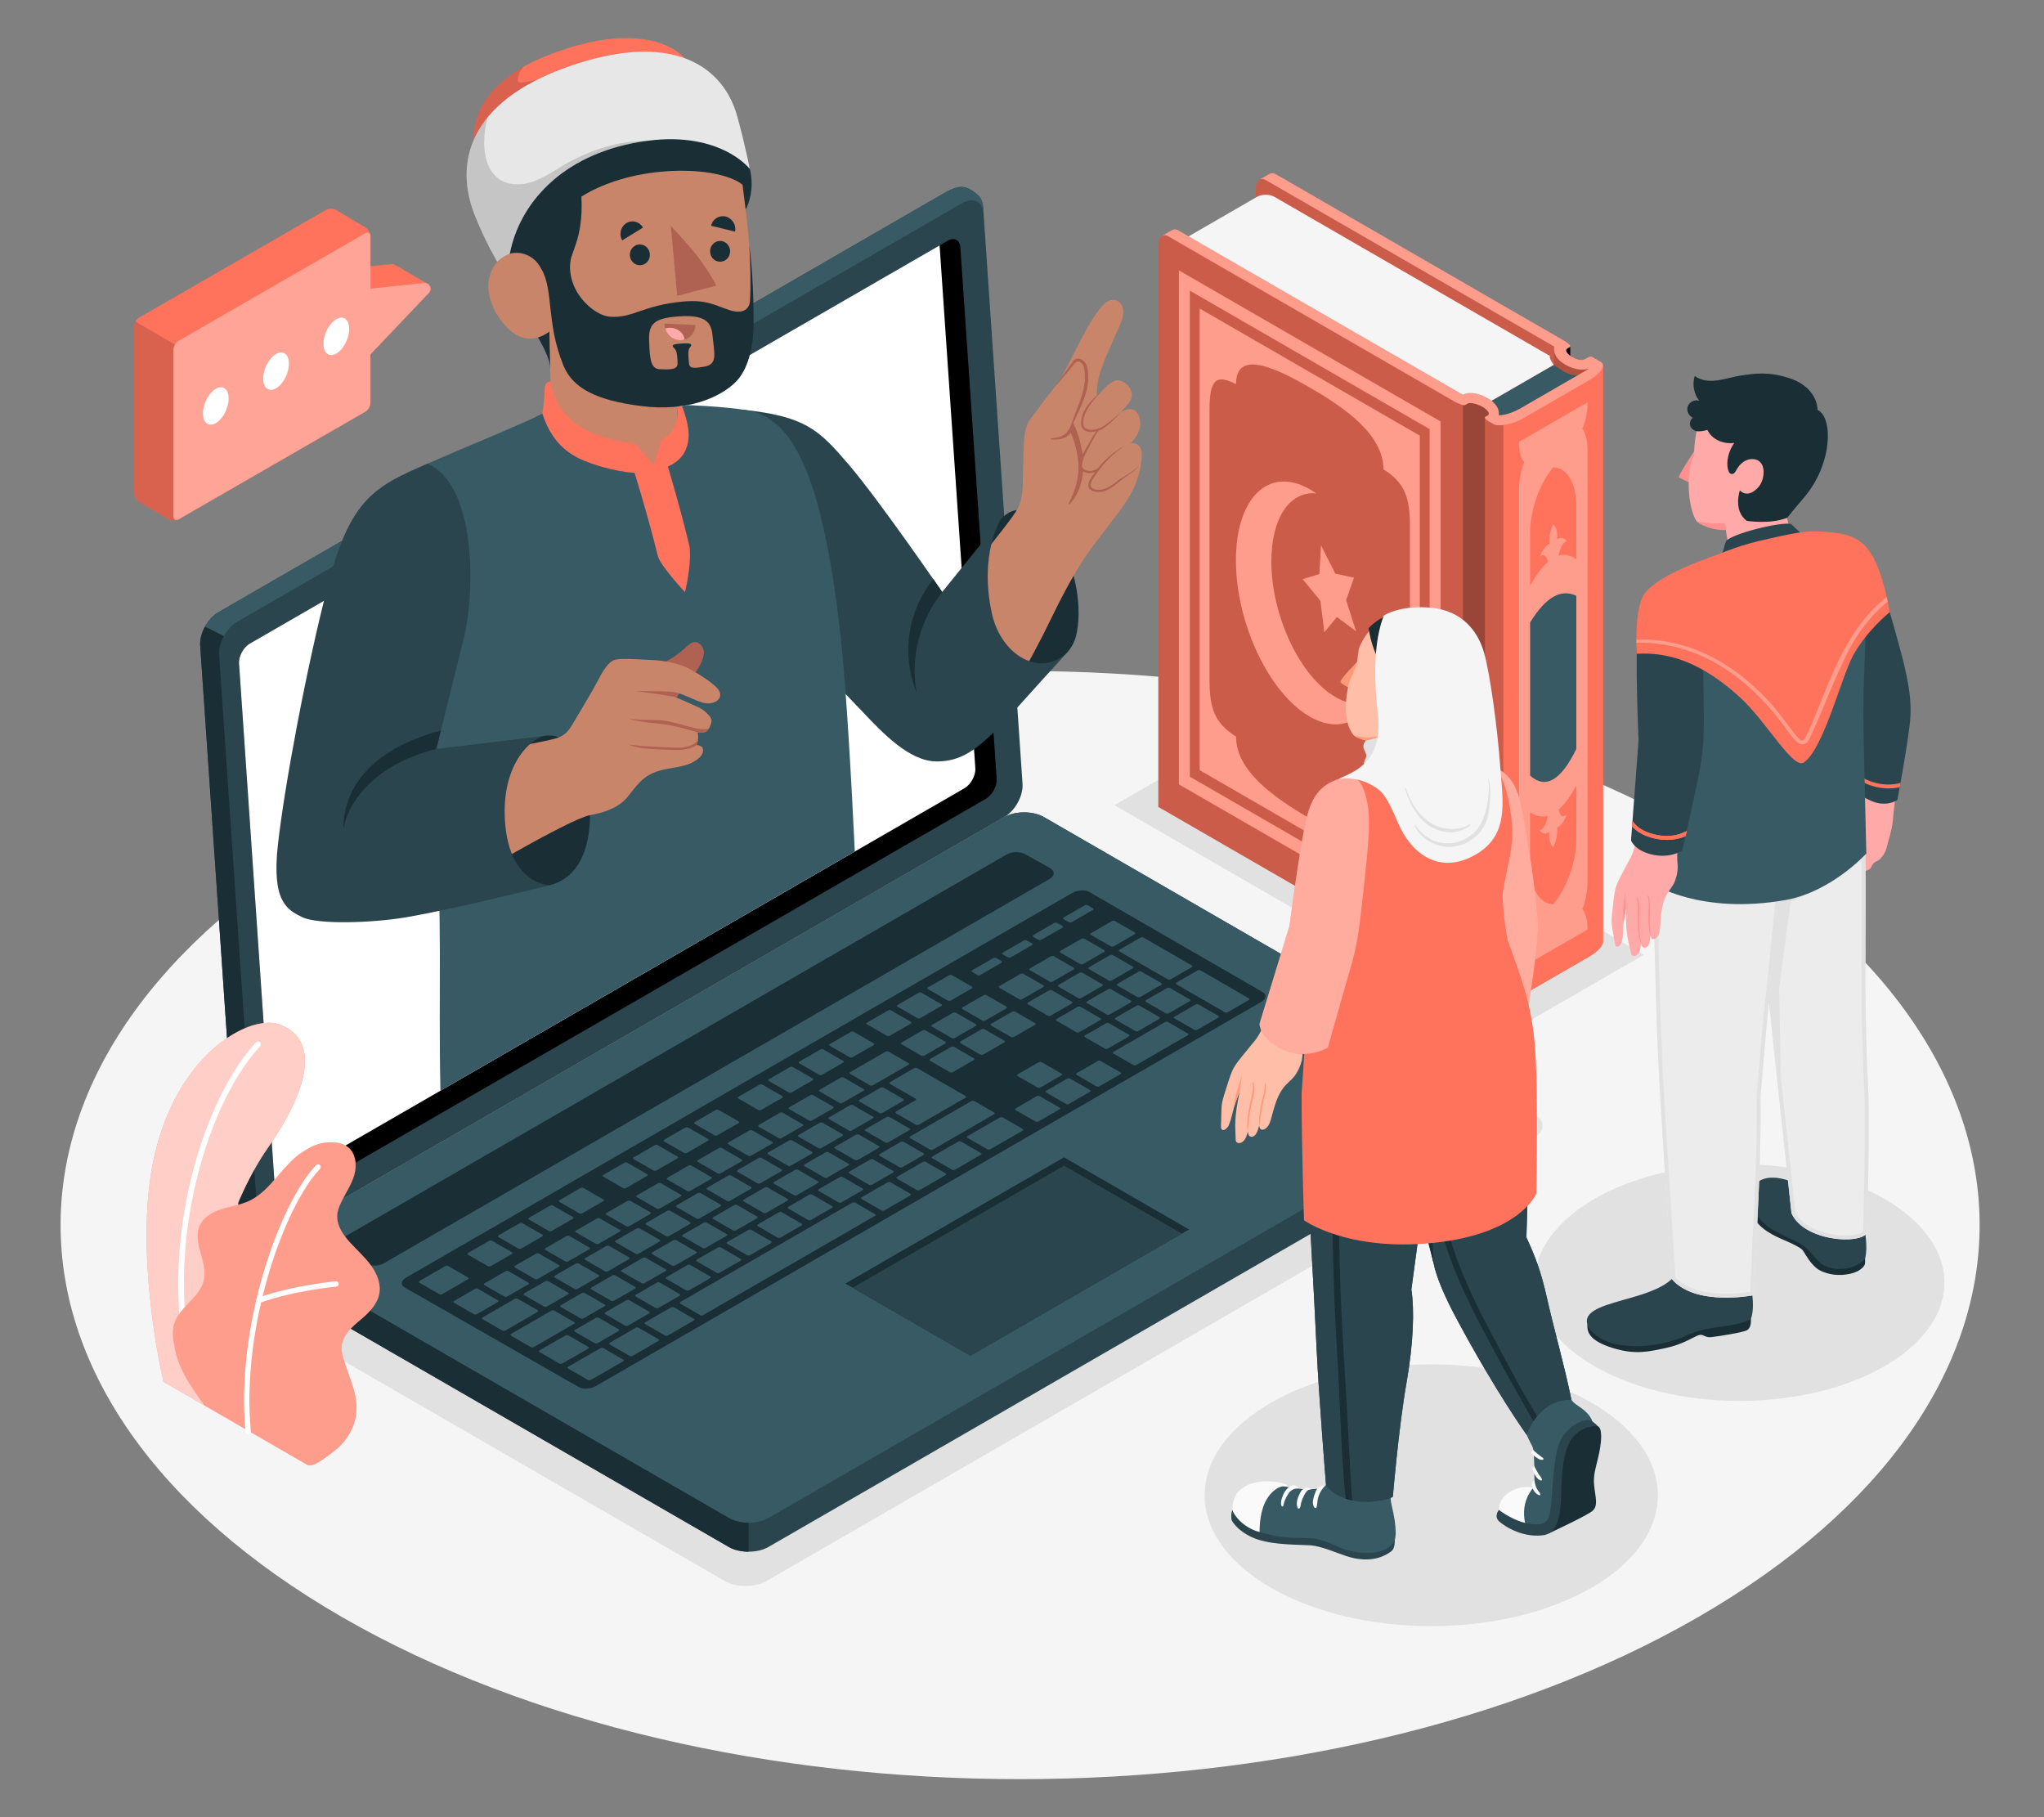 <?xml version="1.0" encoding="UTF-8"?>
<svg id="Layer_2" data-name="Layer 2" xmlns="http://www.w3.org/2000/svg" viewBox="0 0 540 480">
  <rect x="0" y="0" width="540" height="480" fill="#808080" stroke="none"/>
  <defs>
    <style>
      .cls-1, .cls-2, .cls-3, .cls-4, .cls-5, .cls-6, .cls-7, .cls-8, .cls-9, .cls-10, .cls-11, .cls-12, .cls-13, .cls-14, .cls-15, .cls-16, .cls-17, .cls-18, .cls-19, .cls-20, .cls-21, .cls-22, .cls-23, .cls-24, .cls-25 {
        stroke-width: 0px;
      }

      .cls-1, .cls-5 {
        opacity: .4;
      }

      .cls-1, .cls-20, .cls-24, .cls-25 {
        fill: #fff;
      }

      .cls-2 {
        fill: #ff9a79;
      }

      .cls-3 {
        fill: #af6152;
      }

      .cls-4 {
        fill: #ff735d;
      }

      .cls-6 {
        fill: #375a64;
      }

      .cls-7 {
        fill: #e1e1e1;
      }

      .cls-8 {
        fill: #ececec;
      }

      .cls-9 {
        fill: #ffbea7;
      }

      .cls-11 {
        fill: #2b454e;
      }

      .cls-12, .cls-26, .cls-24 {
        opacity: .3;
      }

      .cls-27 {
        opacity: .65;
      }

      .cls-13 {
        fill: #f5f5f5;
      }

      .cls-14 {
        fill: none;
      }

      .cls-15 {
        opacity: .2;
      }

      .cls-16 {
        fill: #1a2e35;
      }

      .cls-17 {
        fill: #e7e7e7;
      }

      .cls-18 {
        fill: #c8856a;
      }

      .cls-19 {
        fill: #ff9090;
      }

      .cls-21 {
        fill: #fafafa;
      }

      .cls-22 {
        fill: #ffaaa8;
      }

      .cls-23 {
        opacity: .15;
      }

      .cls-25 {
        opacity: .35;
      }
    </style>
  </defs>
  <g id="Layer_2-2" data-name="Layer 2">
    <g>
      <g>
        <path id="Floor" class="cls-13" d="m90.25,220.1c-99,57.16-98.99,149.82,0,206.98,99,57.16,259.51,57.16,358.5,0,99-57.16,98.99-149.82,0-206.98-99-57.16-259.51-57.16-358.5,0Z"/>
        <path id="Shadow" class="cls-7" d="m65.79,345.06l125.64,72.54c3.07,1.77,8.04,1.77,11.1,0l202.68-117.02c3.07-1.77,3.07-4.64,0-6.41l-125.64-72.54c-3.07-1.77-8.04-1.77-11.1,0l-202.68,117.02c-3.07,1.77-3.07,4.64,0,6.41Z"/>
        <polygon id="Shadow-2" data-name="Shadow" class="cls-7" points="434.33 252.18 398.57 272.82 294.42 212.68 330.18 192.04 434.33 252.18"/>
        <ellipse id="Shadow-3" data-name="Shadow" class="cls-7" cx="459.55" cy="338.78" rx="54.15" ry="31.27"/>
        <ellipse id="Shadow-4" data-name="Shadow" class="cls-7" cx="378.12" cy="394.96" rx="59.87" ry="34.57"/>
        <g id="Book">
          <path class="cls-10" d="m414.84,91.47v3.43s-1.32-1.21-1.39-2.07c-.08-.87,1.39-1.36,1.39-1.36Z"/>
          <path class="cls-4" d="m412.2,90.63s-1.09,3.41,2.65,4.59c3.74,1.18,6.1,0,6.66,1.05.56,1.06-17.77,11.62-17.77,11.62l3.48-15.17,4.98-2.09Z"/>
          <path class="cls-12" d="m412.2,90.63s-1.09,3.41,2.65,4.59c3.74,1.18,6.1,0,6.66,1.05.56,1.06-17.77,11.62-17.77,11.62l3.48-15.17,4.98-2.09Z"/>
          <path class="cls-4" d="m410.62,251.6l-78.98-45.35.1-156.29c0-2.19,1.2-3.27,2.68-2.41l2.67,1.55,73.52,42.43-.07.64.07,159.43Z"/>
          <path class="cls-15" d="m410.62,251.6l-78.98-45.35.1-156.29c0-2.19,1.2-3.27,2.68-2.41l2.67,1.55,73.52,42.43-.07.64.07,159.43Z"/>
          <path class="cls-6" d="m394.61,112.1l-3.86-4.34,19.74-11.4c2.98,2.25,5.26,3.45,7.93,2.32l-23.81,13.42Z"/>
          <path class="cls-13" d="m409.49,94.03l-72.81-42.04c-1.26-.73-3.31-.73-4.58,0l-19.46,11.24,73.84,42.26s3.19-.83,5.36.93c2.17,1.76,2.05-.47,2.05-.47l16.59-9.58c-1.36-1.82-1-2.33-1-2.33Z"/>
          <path class="cls-4" d="m393.18,111.2c-.75-.43-1.07-.94-.72-1.14l.62-.36c.69-.4.05-1.42-1.44-2.28-1.48-.85-3.25-1.24-3.93-.84l-.62.36c-.35.2-1.65-.22-2.91-.94l.45,152.55c.73.42,1.84,1.06,1.84,1.06.41.12.93-.01,1.08-.1l.62-.36c.69-.4,2.44-.02,3.92.83,1.49.86,2.13,1.88,1.44,2.28l-.62.36c-.35.2-.03.71.72,1.14l-.45-152.55Z"/>
          <path class="cls-5" d="m393.18,111.2c-.75-.43-1.07-.94-.72-1.14l.62-.36c.69-.4.05-1.42-1.44-2.28-1.48-.85-3.25-1.24-3.93-.84l-.62.36c-.35.2-1.65-.22-2.91-.94l.45,152.55c.73.42,1.84,1.06,1.84,1.06.41.12.93-.01,1.08-.1l.62-.36c.69-.4,2.44-.02,3.92.83,1.49.86,2.13,1.88,1.44,2.28l-.62.36c-.35.2-.03.71.72,1.14l-.45-152.55Z"/>
          <path class="cls-4" d="m386.48,259.38v.22l-1.83-1.06-78.63-45.4V64.82c.01-2.19,1.21-3.27,2.69-2.41l2.68,1.55,75.1,41.53v153.89Z"/>
          <path class="cls-15" d="m386.48,259.38v.22l-1.83-1.06-78.63-45.4V64.82c.01-2.19,1.21-3.27,2.69-2.41l2.68,1.55,75.1,42.99v152.43Z"/>
          <path class="cls-4" d="m352.77,184.09c-9.33-5.39-16.9-21.41-16.9-35.77,0-11.65,4.97-18.64,11.83-17.99-.55-.39-1.12-.76-1.69-1.09-10.77-6.22-19.49,2.19-19.49,18.77s8.73,35.06,19.49,41.27c6.85,3.96,12.88,2,16.35-4.24-2.72,1.33-6.04,1.12-9.6-.94Zm-3.92-25.37l1.03,8.26,3.32-4.01,5.05,3.77-2.63-8.22,2.09-5.93-4.95-1.07-3.76-7.44-.43,7.56-4.42,1.33,4.69,5.74Zm-37.4-87.3v135.76l69.13,39.91V111.33l-69.13-39.91Zm66.26,170.33l-63.38-36.59V76.76l63.38,36.59v128.4Zm-2.63-126.68l-58.13-33.56v121.93l58.13,33.56v-121.93Zm-2.58,94.92c0,7.74-1.34,10.02-7.01,7.06,0,9.03-9.91,4.65-19.47-.87-9.56-5.52-19.48-12.58-19.48-21.61-5.67-3.58-7.01-7.41-7.01-15.16v-70.87c0-7.75,1.34-10.02,7.01-7.08,0-9.03,9.92-4.63,19.48.89,9.56,5.52,19.47,12.56,19.47,21.6,5.67,3.6,7.01,7.42,7.01,15.17v70.87Z"/>
          <path class="cls-24" d="m352.77,184.09c-9.33-5.39-16.9-21.41-16.9-35.77,0-11.65,4.97-18.64,11.83-17.99-.55-.39-1.12-.76-1.69-1.09-10.77-6.22-19.49,2.19-19.49,18.77s8.73,35.06,19.49,41.27c6.85,3.96,12.88,2,16.35-4.24-2.72,1.33-6.04,1.12-9.6-.94Zm-3.92-25.37l1.03,8.26,3.32-4.01,5.05,3.77-2.63-8.22,2.09-5.93-4.95-1.07-3.76-7.44-.43,7.56-4.42,1.33,4.69,5.74Zm-37.4-87.3v135.76l69.13,39.91V111.33l-69.13-39.91Zm66.26,170.33l-63.38-36.59V76.76l63.38,36.59v128.4Zm-2.63-126.68l-58.13-33.56v121.93l58.13,33.56v-121.93Zm-2.58,94.92c0,7.74-1.34,10.02-7.01,7.06,0,9.03-9.91,4.65-19.47-.87-9.56-5.52-19.48-12.58-19.48-21.61-5.67-3.58-7.01-7.41-7.01-15.16v-70.87c0-7.75,1.34-10.02,7.01-7.08,0-9.03,9.92-4.63,19.48.89,9.56,5.52,19.47,12.56,19.47,21.6,5.67,3.6,7.01,7.42,7.01,15.17v70.87Z"/>
          <path class="cls-4" d="m392.32,262.97V110.27l4.88,1.97v152.26c-1.31.16-2.12.02-2.7-.27l-2.18-1.26Z"/>
          <path class="cls-15" d="m392.32,262.97V110.27l4.88,1.97v152.26c-1.31.16-2.12.02-2.7-.27l-2.18-1.26Z"/>
          <path class="cls-4" d="m423.48,248.79c0,.08,0,.17-.03.26,0,.06-.01.11-.04.17-.03.13-.09.25-.16.36-.02.07-.05.12-.09.19-.11.2-.25.41-.42.59-.16.2-.35.4-.54.59-.23.21-.46.41-.72.62-.13.1-.26.2-.39.3-.12.09-.24.17-.37.26-.27.19-.56.37-.87.55l-16.94,9.78c-1.89,1.09-4.01,1.81-5.71,2.03V112.24s26.29-15.75,26.29-15.75v152.26s0,.04,0,.04Z"/>
          <path class="cls-4" d="m423.48,248.79c0,.08,0,.17-.03.26,0,.06-.01.11-.04.17-.03.13-.09.25-.16.36-.02.07-.05.12-.09.19-.11.2-.25.41-.42.59-.16.2-.35.4-.54.59-.23.21-.46.41-.72.62-.13.1-.26.2-.39.3-.12.09-.24.17-.37.26-.27.19-.56.37-.87.55l-16.94,9.78c-1.89,1.09-4.01,1.81-5.71,2.03V112.24s26.29-15.75,26.29-15.75v152.26s0,.04,0,.04Z"/>
          <path class="cls-24" d="m419.41,106.27l-18.12,10.46c0,4.23,1.4,5.35,1.4,5.35,0,0-1.4,2.95-1.4,7.49v113.58c0,4.56,1.4,5.88,1.4,5.88,0,0-1.4,2.59-1.4,6.96l18.12-10.46c0-4.23-1.4-5.35-1.4-5.35,0,0,1.4-2.95,1.4-7.49v-113.58c0-4.56-1.4-5.88-1.4-5.88,0,0,1.4-2.59,1.4-6.96Zm-2.96,115.18c0,6.11-2.42,13.01-6.11,17.41-1.84-.06-3.37-1.13-4.44-2.95-1.07-1.8-1.67-4.36-1.67-7.41v-13.95c1.56,1.06,3.13,1.39,4.69.95-.17.98-.71,3.35-2.17,3.86,1.24,1.54,2.6.41,2.6.41,0,0-.45,2.69.99,3.99.89-1.82,1.06-3.35,1.06-4.25,0-.56-.07-.88-.07-.88,0,0,1.36-.44,2.6-3.41-1.46,1.18-2-.56-2.17-1.35,1.56-1.36,3.12-3.49,4.69-6.36v13.95Zm-12.21-80.63c0-6.11,2.42-13.01,6.11-17.41,1.84.06,3.37,1.13,4.44,2.95,1.07,1.8,1.67,4.36,1.67,7.41v13.95c-1.56-1.06-3.13-1.39-4.69-.95.17-.98.71-3.35,2.17-3.86-1.24-1.54-2.6-.41-2.6-.41,0,0,.45-2.69-.99-3.99-.89,1.82-1.06,3.35-1.06,4.25,0,.56.07.88.07.88,0,0-1.36.44-2.6,3.41,1.46-1.18,2,.56,2.17,1.35-1.56,1.36-3.12,3.49-4.69,6.36v-13.95Z"/>
          <path class="cls-6" d="m416.45,197.83c-4.07,8.34-8.14,10.69-12.21,7.05v-40.45c4.07-6.66,8.14-9.01,12.21-7.05v40.45Z"/>
          <g>
            <path class="cls-4" d="m402.92,110.21l-1.32-2.29c-2.45,1.41-4.89,1.86-5.64,1.78.1-.73-.04-1.5-.47-2.23-.62-1.07-1.71-1.86-2.54-2.33-1.07-.62-2.49-1.17-3.85-1.3-.09,0-.2-.02-.29-.02-.84-.06-1.66.08-2.35.44l-69.74-40.26-2.37-1.36-3.02-1.75c-.62-.36-1.19-.38-1.64-.12l-2.68,1.55c.53-.3,1.09-.22,1.67.1l.04.02,7.99,4.63,67.45,38.94c1.26.72,2.56,1.16,2.92.96l.62-.36c.3-.17.8-.2,1.4-.09.76.11,1.69.44,2.53.92,1.49.86,2.12,1.89,1.44,2.28l-.62.36c-.35.2-.04.71.72,1.14l1.34.77c1.47.86,5.24.07,8.4-1.75Z"/>
            <path class="cls-24" d="m402.92,110.21l-1.32-2.29c-2.45,1.41-4.89,1.86-5.64,1.78.1-.73-.04-1.5-.47-2.23-.62-1.07-1.71-1.86-2.54-2.33-1.07-.62-2.49-1.17-3.85-1.3-.09,0-.2-.02-.29-.02-.84-.06-1.66.08-2.35.44l-69.74-40.26-2.37-1.36-3.02-1.75c-.62-.36-1.19-.38-1.64-.12l-2.68,1.55c.53-.3,1.09-.22,1.67.1l.04.02,7.99,4.63,67.45,38.94c1.26.72,2.56,1.16,2.92.96l.62-.36c.3-.17.8-.2,1.4-.09.76.11,1.69.44,2.53.92,1.49.86,2.12,1.89,1.44,2.28l-.62.36c-.35.2-.04.71.72,1.14l1.34.77c1.47.86,5.24.07,8.4-1.75Z"/>
            <path class="cls-4" d="m401.6,107.92l16.94-9.78c.24-.14.47-.29.7-.43l.54-.39s.03-.02.05-.04c-1.94.84-4.56.04-6.29-.97-.79-.44-1.86-1.21-2.48-2.29-.46-.8-.59-1.69-.43-2.48l-.23-.14c-.16-.09-.31-.17-.47-.26l-67.45-38.93s-1.77-1.02-3.87-2.24c-.36-.2-.74-.43-1.12-.64-1.14-.65-2.29-1.32-3.27-1.88-.51-.22-1-.26-1.46,0l.73-.42,1.94-1.12c.38-.22.86-.24,1.37-.01.01,0,.02,0,.04.01.39.22.79.46,1.21.69.25.14.5.29.75.43.44.26.89.51,1.3.74.29.17.56.31.8.47.21.12.4.22.57.33.61.35,1,.57,1,.57l53.56,30.94,17.1,9.87c1.23.7,1.94,1.43,1.65,1.67-.04.04-.09.07-.1.07l-.6.35c-.74.43-.14,1.47,1.34,2.32,1.45.84,2.66.88,3.39.48l.73-.42c.38-.22.85-.29,1.07-.16.11.06.25.14.39.23.23.14.53.31.85.49.32.18.68.39,1.05.6.48.28.66.7.56,1.21,0,.06-.01.11-.04.17-.03.13-.09.25-.16.36h-.01c-.02.08-.04.12-.08.19-.11.2-.25.41-.42.59-.16.2-.35.4-.54.59-.22.2-.44.39-.69.6-.13.12-.28.22-.44.33-.12.08-.23.16-.36.25-.27.19-.56.37-.87.55l-16.94,9.78-1.32-2.29Z"/>
            <path class="cls-24" d="m401.6,107.92l16.94-9.78c.24-.14.47-.29.7-.43l.54-.39s.03-.02.05-.04c-1.94.84-4.56.04-6.29-.97-.79-.44-1.86-1.21-2.48-2.29-.46-.8-.59-1.69-.43-2.48l-.23-.14c-.16-.09-.31-.17-.47-.26l-67.45-38.93s-1.77-1.02-3.87-2.24c-.36-.2-.74-.43-1.12-.64-1.14-.65-2.29-1.32-3.27-1.88-.51-.22-1-.26-1.46,0l.73-.42,1.94-1.12c.38-.22.86-.24,1.37-.01.01,0,.02,0,.04.01.39.22.79.46,1.21.69.25.14.5.29.75.43.44.26.89.51,1.3.74.29.17.56.31.8.47.21.12.4.22.57.33.61.35,1,.57,1,.57l53.56,30.94,17.1,9.87c1.23.7,1.94,1.43,1.65,1.67-.04.04-.09.07-.1.07l-.6.35c-.74.43-.14,1.47,1.34,2.32,1.45.84,2.66.88,3.39.48l.73-.42c.38-.22.85-.29,1.07-.16.11.06.25.14.39.23.23.14.53.31.85.49.32.18.68.39,1.05.6.48.28.66.7.56,1.21,0,.06-.01.11-.04.17-.03.13-.09.25-.16.36h-.01c-.02.08-.04.12-.08.19-.11.2-.25.41-.42.59-.16.2-.35.4-.54.59-.22.2-.44.39-.69.6-.13.12-.28.22-.44.33-.12.08-.23.16-.36.25-.27.19-.56.37-.87.55l-16.94,9.78-1.32-2.29Z"/>
          </g>
        </g>
        <g id="Laptop">
          <g>
            <g>
              <path class="cls-11" d="m68.59,333.27c0,3.14,2.35,5.15,5.24,6.82l118.7,68.53c2.9,1.67,7.59,1.67,10.49,0l191.48-110.55c2.9-1.67,5.24-3.82,5.24-6.96,0-3.14-2.35-5.08-5.24-6.75l-118.7-68.53c-2.9-1.67-7.59-1.67-10.49,0l-191.48,110.55c-2.9,1.67-5.24,3.75-5.24,6.89Z"/>
              <path class="cls-6" d="m73.84,332.44l118.7,68.53c2.9,1.67,7.59,1.67,10.49,0l191.48-110.55c2.9-1.67,2.9-4.38,0-6.05l-118.7-68.53c-2.9-1.67-7.59-1.67-10.49,0l-191.48,110.55c-2.9,1.67-2.9,4.38,0,6.05Z"/>
              <path class="cls-16" d="m197.78,402.23v7.64c-1.9,0-3.8-.41-5.24-1.25l-118.7-68.53c-2.89-1.67-5.24-3.68-5.24-6.82,0-2.94,2.11-4.99,4.83-6.66-2.25,1.59-2.29,4.26.41,5.82l118.7,68.53c1.44.84,3.34,1.26,5.24,1.26Z"/>
            </g>
            <path class="cls-16" d="m90.03,327.27l175.97-101.59c1.37-.79,3.58-.79,4.95,0l6.41,3.6c1.37.79,1.37,2.07,0,2.85l-175.99,101.58c-1.37.79-3.58.79-4.95,0l-6.38-3.58c-1.37-.79-1.37-2.07,0-2.85Z"/>
            <g>
              <path class="cls-16" d="m107.31,337.46l175.96-101.59c1.37-.79,3.39-.9,4.52-.25l45.8,26.44c1.13.65.94,1.82-.43,2.61l-175.76,101.46c-1.37.79-3.39.9-4.52.25l-46-26.32c-1.13-.65-.94-1.81.42-2.6Z"/>
              <path class="cls-6" d="m259.79,278.54l5.51-3.18c.23-.14.26-.34.05-.46l-5.27-3.04c-.21-.12-.57-.11-.8.03l-5.51,3.18c-.23.13-.26.34-.05.46l5.27,3.04c.21.12.57.11.8-.03Zm-8.04-11.01l-5.51,3.18c-.23.14-.25.34-.05.46l5.27,3.04c.21.12.57.11.8-.03l5.51-3.18c.23-.14.26-.34.05-.46l-5.27-3.04c-.21-.12-.57-.11-.8.03Zm-17.8,10.28l-9.32,5.38c-.23.13-.26.34-.05.46l5.27,3.04c.21.12.57.11.8-.03l9.32-5.38c.23-.13.26-.34.05-.46l-5.27-3.04c-.21-.12-.57-.11-.8.03Zm9.75-5.63l-5.51,3.18c-.23.13-.26.34-.05.46l5.27,3.04c.21.12.57.11.8-.03l5.51-3.18c.23-.14.26-.34.05-.46l-5.27-3.04c-.21-.12-.57-.11-.8.03Zm-21.61,12.48l-5.51,3.18c-.23.14-.26.34-.05.46l5.27,3.04c.21.12.57.11.8-.03l5.51-3.18c.23-.13.25-.34.05-.46l-5.27-3.04c-.21-.12-.57-.11-.8.03Zm-8.05,4.65l-5.51,3.18c-.23.14-.25.34-.05.46l5.27,3.04c.21.12.57.11.8-.03l5.51-3.18c.23-.14.26-.34.05-.46l-5.27-3.04c-.21-.12-.57-.11-.8.03Zm20.66,12.42l5.51-3.18c.23-.13.26-.34.05-.46l-5.27-3.04c-.21-.12-.57-.11-.8.03l-5.51,3.18c-.23.14-.26.34-.05.46l5.27,3.04c.21.12.57.11.8-.03Zm-8.05,4.65l5.51-3.18c.23-.14.25-.34.05-.46l-5.27-3.04c-.21-.12-.57-.11-.8.03l-5.51,3.18c-.23.13-.26.34-.05.46l5.27,3.04c.21.12.57.11.8-.03Zm-8.05,4.65l5.51-3.18c.23-.13.26-.34.05-.46l-5.27-3.04c-.21-.12-.57-.11-.8.03l-5.51,3.18c-.23.14-.26.34-.05.46l5.27,3.04c.21.12.57.11.8-.03Zm-8.05,4.65l5.51-3.18c.23-.13.26-.34.05-.46l-5.27-3.04c-.21-.12-.57-.11-.8.03l-5.51,3.18c-.23.14-.26.34-.05.46l5.27,3.04c.21.12.57.11.8-.03Zm41.21-32.49l5.51-3.18c.23-.13.25-.34.05-.46l-5.27-3.04c-.21-.12-.57-.11-.8.03l-5.51,3.18c-.23.14-.26.34-.05.46l5.27,3.04c.21.12.57.11.8-.03Zm-9,13.89l12.29-7.1c.23-.14.25-.34.05-.46l-12.8-7.39c-.21-.12-.57-.11-.8.03l-6.36,3.67c-.23.14-.26.34-.05.46l6.78,3.91c.21.12.19.33-.05.46l-5.09,2.94c-.23.13-.26.34-.05.46l5.27,3.04c.21.12.57.11.8-.03Zm-36.76-3.12l-5.51,3.18c-.23.13-.25.34-.05.46l5.27,3.04c.21.12.57.11.8-.03l5.51-3.18c.23-.14.26-.34.05-.46l-5.27-3.04c-.21-.12-.57-.11-.8.03Zm-8.05,4.65l-5.51,3.18c-.23.14-.26.34-.05.46l5.27,3.04c.21.12.57.11.8-.03l5.51-3.18c.23-.13.26-.34.05-.46l-5.27-3.04c-.21-.12-.57-.11-.8.03Zm-44.56,49.64c.21.12.57.11.8-.03l5.51-3.18c.23-.14.25-.34.05-.46l-5.27-3.04c-.21-.12-.57-.11-.8.03l-5.51,3.18c-.23.14-.25.34-.05.46l5.27,3.04Zm-19.86-12.45l-5.51,3.18c-.23.14-.26.34-.05.46l5.27,3.04c.21.12.57.11.8-.03l5.51-3.18c.23-.13.26-.34.05-.46l-5.27-3.04c-.21-.12-.57-.11-.8.03Zm10.21,9.32c.21.12.57.11.8-.03l5.51-3.18c.23-.13.25-.34.05-.46l-5.27-3.04c-.21-.12-.57-.11-.8.03l-5.51,3.18c-.23.14-.26.34-.05.46l5.27,3.04Zm22.22,5l5.51-3.18c.23-.14.26-.34.05-.46l-5.27-3.04c-.21-.12-.57-.11-.8.03l-5.51,3.18c-.23.13-.26.34-.05.46l5.27,3.04c.21.12.57.11.8-.03Zm-8.85,4.68c.21.12.57.11.8-.03l5.51-3.18c.23-.13.26-.34.05-.46l-5.27-3.04c-.21-.12-.57-.11-.8.03l-5.51,3.18c-.23.13-.26.34-.05.46l5.27,3.04Zm-15.52-23.64l-5.51,3.18c-.23.14-.26.34-.05.46l5.27,3.04c.21.12.57.11.8-.03l5.51-3.18c.23-.14.26-.34.05-.46l-5.27-3.04c-.21-.12-.57-.11-.8.03Zm40.26-23.24l-5.51,3.18c-.23.14-.26.34-.05.46l5.27,3.04c.21.12.57.11.8-.03l5.51-3.18c.23-.13.25-.34.05-.46l-5.27-3.04c-.21-.12-.57-.11-.8.03Zm-32.21,18.6l-5.51,3.18c-.23.13-.26.34-.05.46l5.27,3.04c.21.12.57.11.8-.03l5.51-3.18c.23-.14.26-.34.05-.46l-5.27-3.04c-.21-.12-.57-.11-.8.03Zm40.26-23.25l-5.51,3.18c-.23.13-.26.34-.05.46l5.27,3.04c.21.12.57.11.8-.03l5.51-3.18c.23-.14.26-.34.05-.46l-5.27-3.04c-.21-.12-.57-.11-.8.03Zm-16.1,9.3l-5.51,3.18c-.23.13-.26.34-.05.46l5.27,3.04c.21.12.57.11.8-.03l5.51-3.18c.23-.13.26-.34.05-.46l-5.27-3.04c-.21-.12-.57-.11-.8.03Zm-8.05,4.65l-5.51,3.18c-.23.13-.26.34-.05.46l5.27,3.04c.21.12.57.11.8-.03l5.51-3.18c.23-.14.25-.34.05-.46l-5.27-3.04c-.21-.12-.57-.11-.8.03Zm-8.05,4.65l-5.51,3.18c-.23.14-.26.34-.05.46l5.27,3.04c.21.12.57.11.8-.03l5.51-3.18c.23-.13.26-.34.05-.46l-5.27-3.04c-.21-.12-.57-.11-.8.03Zm36.76,3.12l5.51-3.18c.23-.13.26-.34.05-.46l-5.27-3.04c-.21-.12-.57-.11-.8.03l-5.51,3.18c-.23.14-.25.34-.05.46l5.27,3.04c.21.12.57.11.8-.03Zm75.12-67.72l-5.51,3.18c-.23.14-.26.34-.05.46l5.27,3.04c.21.12.57.11.8-.03l5.51-3.18c.23-.14.26-.34.05-.46l-5.27-3.04c-.21-.12-.57-.11-.8.03Zm-9.75,5.63l-5.51,3.18c-.23.13-.26.34-.05.46l5.27,3.04c.21.12.57.11.8-.03l5.51-3.18c.23-.14.26-.34.05-.46l-5.27-3.04c-.21-.12-.57-.11-.8.03Zm17.8-10.28l-5.51,3.18c-.23.13-.26.34-.05.46l5.27,3.04c.21.12.57.11.8-.03l5.51-3.18c.23-.14.26-.34.05-.46l-5.27-3.04c-.21-.12-.57-.11-.8.03Zm-44.51,41.35l5.51-3.18c.23-.14.26-.34.05-.46l-5.27-3.04c-.21-.12-.57-.11-.8.03l-5.51,3.18c-.23.13-.25.34-.05.46l5.27,3.04c.21.12.57.11.8-.03Zm53.36-46.02c-.21-.12-.57-.11-.8.03l-5.51,3.18c-.23.14-.26.34-.05.46l5.27,3.04c.21.12.57.11.8-.03l5.51-3.18c.23-.14.26-.34.05-.46l-5.27-3.04Zm-83.97,72.39l5.51-3.18c.23-.14.26-.34.05-.46l-5.27-3.04c-.21-.12-.57-.11-.8.03l-5.51,3.18c-.23.13-.26.34-.05.46l5.27,3.04c.21.12.57.11.8-.03Zm98.75-57.01l5.51-3.18c.23-.13.26-.34.05-.46l-5.27-3.04c-.21-.12-.57-.11-.8.03l-5.51,3.18c-.23.13-.26.34-.05.46l5.27,3.04c.21.12.57.11.8-.03Zm-15.58.3l5.51-3.18c.23-.13.26-.34.05-.46l-5.27-3.04c-.21-.12-.57-.11-.8.03l-5.51,3.18c-.23.14-.26.34-.05.46l5.27,3.04c.21.12.57.11.8-.03Zm8.34-11.34c-.21-.12-.57-.11-.8.03l-5.51,3.18c-.23.14-.26.34-.05.46l5.27,3.04c.21.12.57.11.8-.03l5.51-3.18c.23-.14.26-.34.05-.46l-5.27-3.04Zm1.7-.98l12.8,7.39c.21.12.57.11.8-.03l5.51-3.18c.23-.14.26-.34.05-.46l-12.8-7.39c-.21-.12-.57-.11-.8.03l-5.51,3.18c-.23.13-.26.34-.05.46Zm-18.6,10.3l-5.51,3.18c-.23.13-.26.34-.05.46l5.27,3.04c.21.12.57.11.8-.03l5.51-3.18c.23-.14.26-.34.05-.46l-5.27-3.04c-.21-.12-.57-.11-.8.03Zm-60.6,34.99l-5.51,3.18c-.23.13-.26.34-.05.46l5.27,3.04c.21.12.57.11.8-.03l5.51-3.18c.23-.14.26-.34.05-.46l-5.27-3.04c-.21-.12-.57-.11-.8.03Zm75.9-28.61c.21.12.57.11.8-.03l5.51-3.18c.23-.14.26-.34.05-.46l-5.27-3.04c-.21-.12-.57-.11-.8.03l-5.51,3.18c-.23.13-.26.34-.05.46l5.27,3.04Zm-67.85,23.96l-5.51,3.18c-.23.14-.26.34-.05.46l5.27,3.04c.21.12.57.11.8-.03l5.51-3.18c.23-.14.26-.34.05-.46l-5.27-3.04c-.21-.12-.57-.11-.8.03Zm-63.11,51.65c.21.12.57.11.8-.03l5.51-3.18c.23-.14.25-.34.05-.46l-5.27-3.04c-.21-.12-.57-.11-.8.03l-5.51,3.18c-.23.14-.26.34-.05.46l5.27,3.04Zm-9.36-9.81l-5.51,3.18c-.23.13-.26.34-.05.46l5.27,3.04c.21.12.57.11.8-.03l5.51-3.18c.23-.14.26-.34.05-.46l-5.27-3.04c-.21-.12-.57-.11-.8.03Zm18.22,5.13l5.51-3.18c.23-.13.26-.34.05-.46l-5.27-3.04c-.21-.12-.57-.11-.8.03l-5.51,3.18c-.23.14-.26.34-.05.46l5.27,3.04c.21.12.57.11.8-.03Zm8.05-4.65l5.51-3.18c.23-.14.26-.34.05-.46l-5.27-3.04c-.21-.12-.57-.11-.8.03l-5.51,3.18c-.23.14-.26.34-.05.46l5.27,3.04c.21.12.57.11.8-.03Zm8.05-4.65l5.51-3.18c.23-.14.26-.34.05-.46l-5.27-3.04c-.21-.12-.57-.11-.8.03l-5.51,3.18c-.23.13-.26.34-.05.46l5.27,3.04c.21.12.57.11.8-.03Zm-26.27-.48l-5.51,3.18c-.23.13-.26.34-.05.46l5.27,3.04c.21.12.57.11.8-.03l5.51-3.18c.23-.13.26-.34.05-.46l-5.27-3.04c-.21-.12-.57-.11-.8.03Zm8.05-4.65l-5.51,3.18c-.23.14-.26.34-.05.46l5.27,3.04c.21.12.57.11.8-.03l5.51-3.18c.23-.14.26-.34.05-.46l-5.27-3.04c-.21-.12-.57-.11-.8.03Zm32.21-18.6l-5.51,3.18c-.23.14-.26.34-.05.46l5.27,3.04c.21.12.57.11.8-.03l5.51-3.18c.23-.13.26-.34.05-.46l-5.27-3.04c-.21-.12-.57-.11-.8.03Zm-8.05,4.65l-5.51,3.18c-.23.14-.26.34-.05.46l5.27,3.04c.21.12.57.11.8-.03l5.51-3.18c.23-.14.26-.34.05-.46l-5.27-3.04c-.21-.12-.57-.11-.8.03Zm16.1-9.3l-5.51,3.18c-.23.14-.26.34-.05.46l5.27,3.04c.21.12.57.11.8-.03l5.51-3.18c.23-.14.26-.34.05-.46l-5.27-3.04c-.21-.12-.57-.11-.8.03Zm-32.21,18.6l-5.51,3.18c-.23.13-.26.34-.05.46l5.27,3.04c.21.12.57.11.8-.03l5.51-3.18c.23-.14.26-.34.05-.46l-5.27-3.04c-.21-.12-.57-.11-.8.03Zm8.05-4.65l-5.51,3.18c-.23.14-.26.34-.05.46l5.27,3.04c.21.12.57.11.8-.03l5.51-3.18c.23-.14.26-.34.05-.46l-5.27-3.04c-.21-.12-.57-.11-.8.03Zm-10.28,30.28l5.51-3.18c.23-.14.25-.34.05-.46l-5.27-3.04c-.21-.12-.57-.11-.8.03l-5.51,3.18c-.23.14-.26.34-.05.46l5.27,3.04c.21.12.57.11.8-.03Zm-42.46-2l-5.27-3.04c-.21-.12-.57-.11-.8.03l-5.51,3.18c-.23.13-.26.34-.05.46l5.27,3.04c.21.12.57.11.8-.03l5.51-3.18c.23-.14.26-.34.05-.46Zm10.5,2.63l-5.27-3.04c-.21-.12-.57-.11-.8.03l-8.48,4.89c-.23.14-.26.34-.05.46l5.27,3.04c.21.12.57.11.8-.03l8.48-4.89c.23-.14.25-.34.05-.46Zm-18.36-8.64l-5.27-3.04c-.21-.12-.57-.11-.8.03l-6.78,3.91c-.23.13-.26.34-.05.46l5.27,3.04c.21.12.57.11.8-.03l6.78-3.92c.23-.13.26-.34.05-.46Zm5.2-3c.21.12.57.11.8-.03l5.51-3.18c.23-.13.26-.34.05-.46l-5.27-3.04c-.21-.12-.57-.11-.8.03l-5.51,3.18c-.23.14-.26.34-.05.46l5.27,3.04Zm22.81,14.77l-5.27-3.04c-.21-.12-.57-.11-.8.03l-10.6,6.12c-.23.14-.26.34-.05.46l5.27,3.04c.21.12.57.11.8-.03l10.6-6.12c.23-.14.26-.34.05-.46Zm3.72,6.55l-5.27-3.04c-.21-.12-.57-.11-.8.03l-6.78,3.91c-.23.13-.26.34-.05.46l5.27,3.04c.21.12.57.11.8-.03l6.78-3.91c.23-.13.25-.34.05-.46Zm33.34-55.89c.21.12.57.11.8-.03l5.51-3.18c.23-.13.26-.34.05-.46l-5.27-3.04c-.21-.12-.57-.11-.8.03l-5.51,3.18c-.23.14-.26.34-.05.46l5.27,3.04Zm-16.11,9.3c.21.12.57.11.8-.03l5.51-3.18c.23-.13.26-.34.05-.46l-5.27-3.04c-.21-.12-.57-.11-.8.03l-5.51,3.18c-.23.14-.26.34-.05.46l5.27,3.04Zm-35.71,20.62c.21.12.57.11.8-.03l5.51-3.18c.23-.13.26-.34.05-.46l-5.27-3.04c-.21-.12-.57-.11-.8.03l-5.51,3.18c-.23.13-.26.34-.05.46l5.27,3.04Zm43.77-25.27c.21.12.57.11.8-.03l5.51-3.18c.23-.13.26-.34.05-.46l-5.27-3.04c-.21-.12-.57-.11-.8.03l-5.51,3.18c-.23.13-.26.34-.05.46l5.27,3.04Zm-16.1,9.3c.21.12.57.11.8-.03l5.51-3.18c.23-.13.26-.34.05-.46l-5.27-3.04c-.21-.12-.57-.11-.8.03l-5.51,3.18c-.23.14-.25.34-.05.46l5.27,3.04Zm-5.23,42.26c-.21-.12-.57-.11-.8.03l-8.48,4.89c-.23.13-.26.34-.05.46l5.27,3.04c.21.12.57.11.8-.03l8.48-4.89c.23-.13.26-.34.05-.46l-5.27-3.04Zm-6.33-35.59c.21.12.57.11.8-.03l5.51-3.18c.23-.14.26-.34.05-.46l-5.27-3.04c-.21-.12-.57-.11-.8.03l-5.51,3.18c-.23.13-.26.34-.05.46l5.27,3.04Zm-8.05,4.65c.21.12.57.11.8-.03l5.51-3.18c.23-.13.26-.34.05-.46l-5.27-3.04c-.21-.12-.57-.11-.8.03l-5.51,3.18c-.23.14-.26.34-.05.46l5.27,3.04Zm163.56-55.19c-.21-.12-.57-.11-.8.03l-13.56,7.83c-.23.13-.26.34-.05.46l5.27,3.04c.21.12.57.11.8-.03l13.56-7.83c.23-.13.26-.34.05-.46l-5.27-3.04Zm-17.8,10.28c-.21-.12-.57-.11-.8.03l-5.51,3.18c-.23.14-.26.34-.05.46l5.27,3.04c.21.12.57.11.8-.03l5.51-3.18c.23-.13.26-.34.05-.46l-5.27-3.04Zm-108.68,60.57l5.51-3.18c.23-.14.25-.34.05-.46l-5.27-3.04c-.21-.12-.57-.11-.8.03l-5.51,3.18c-.23.14-.26.34-.05.46l5.27,3.04c.21.12.57.11.8-.03Zm92.58-51.28c-.21-.12-.57-.11-.8.03l-5.51,3.18c-.23.14-.26.34-.05.46l5.27,3.04c.21.12.57.11.8-.03l5.51-3.18c.23-.14.26-.34.05-.46l-5.27-3.04Zm41.96-24.22c-.21-.12-.57-.11-.8.03l-5.51,3.18c-.23.13-.26.34-.05.46l5.27,3.04c.21.12.57.11.8-.03l5.51-3.18c.23-.14.26-.34.05-.46l-5.27-3.04Zm13.32-1.61l-12.8-7.39c-.21-.12-.57-.11-.8.03l-5.51,3.18c-.23.14-.26.34-.05.46l12.8,7.39c.21.12.57.11.8-.03l5.51-3.18c.23-.14.26-.34.05-.46Zm-85.37,43.2c-.21-.12-.57-.11-.8.03l-6.78,3.91c-.23.13-.26.34-.05.46l5.27,3.04c.21.12.57.11.8-.03l6.78-3.91c.23-.13.26-.34.05-.46l-5.27-3.04Zm20.34-11.74c-.21-.12-.57-.11-.8.03l-8.48,4.89c-.23.13-.26.34-.05.46l5.27,3.04c.21.12.57.11.8-.03l8.48-4.89c.23-.14.26-.34.05-.46l-5.27-3.04Zm-38.99,22.51c-.21-.12-.57-.11-.8.03l-45.35,26.18c-.23.13-.26.34-.05.46l5.27,3.04c.21.12.57.11.8-.03l45.35-26.18c.23-.14.26-.34.05-.46l-5.27-3.04Zm-47.89,27.65c-.21-.12-.57-.11-.8.03l-6.78,3.91c-.23.13-.26.34-.05.46l5.27,3.04c.21.12.57.11.8-.03l6.78-3.92c.23-.13.25-.34.05-.46l-5.27-3.04Zm57.21-33.03c-.21-.12-.57-.11-.8.03l-6.78,3.91c-.23.14-.26.34-.05.46l5.27,3.04c.21.12.57.11.8-.03l6.78-3.92c.23-.13.26-.34.05-.46l-5.27-3.04Zm-66.54,38.42c-.21-.12-.57-.11-.8.03l-6.78,3.91c-.23.14-.26.34-.05.46l5.27,3.04c.21.12.57.11.8-.03l6.78-3.91c.23-.14.26-.34.05-.46l-5.27-3.04Zm85.19-49.18c-.21-.12-.57-.11-.8.03l-6.78,3.91c-.23.13-.26.34-.05.46l5.27,3.04c.21.12.57.11.8-.03l6.78-3.92c.23-.13.26-.34.05-.46l-5.27-3.04Zm28.82-16.64c-.21-.12-.57-.11-.8.03l-5.51,3.18c-.23.13-.26.34-.05.46l5.27,3.04c.21.12.57.11.8-.03l5.51-3.18c.23-.14.26-.34.05-.46l-5.27-3.04Zm18.04-12.59l5.51-3.18c.23-.14.26-.34.05-.46l-5.27-3.04c-.21-.12-.57-.11-.8.03l-5.51,3.18c-.23.14-.26.34-.05.46l5.27,3.04c.21.12.57.11.8-.03Zm-32.86,1.58l5.51-3.18c.23-.13.26-.34.05-.46l-5.27-3.04c-.21-.12-.57-.11-.8.03l-5.51,3.18c-.23.14-.26.34-.05.46l5.27,3.04c.21.12.57.11.8-.03Zm-21.39,29.74l16.1-9.3c.23-.13.26-.34.05-.46l-5.27-3.04c-.21-.12-.57-.11-.8.03l-16.1,9.3c-.23.13-.26.34-.05.46l5.27,3.04c.21.12.57.11.8-.03Zm45.39-26.64c.21.12.57.11.8-.03l5.51-3.18c.23-.14.26-.34.05-.46l-5.27-3.04c-.21-.12-.57-.11-.8.03l-5.51,3.18c-.23.13-.25.34-.05.46l5.27,3.04Zm-6.73-4.37l5.51-3.18c.23-.13.26-.34.05-.46l-5.27-3.04c-.21-.12-.57-.11-.8.03l-5.51,3.18c-.23.14-.26.34-.05.46l5.27,3.04c.21.12.57.11.8-.03Zm-46.72,35.67l5.51-3.18c.23-.14.26-.34.05-.46l-5.27-3.04c-.21-.12-.57-.11-.8.03l-5.51,3.18c-.23.13-.26.34-.05.46l5.27,3.04c.21.12.57.11.8-.03Zm35.65-21.02c.21.12.57.11.8-.03l5.51-3.18c.23-.13.26-.34.05-.46l-5.27-3.04c-.21-.12-.57-.11-.8.03l-5.51,3.18c-.23.14-.26.34-.05.46l5.27,3.04Zm-75.91,44.26l5.51-3.18c.23-.14.25-.34.05-.46l-5.27-3.04c-.21-.12-.57-.11-.8.03l-5.51,3.18c-.23.14-.26.34-.05.46l5.27,3.04c.21.12.57.11.8-.03Zm8.05-4.65l5.51-3.18c.23-.14.26-.34.05-.46l-5.27-3.04c-.21-.12-.57-.11-.8.03l-5.51,3.18c-.23.13-.26.34-.05.46l5.27,3.04c.21.12.57.11.8-.03Zm-16.1,9.3l5.51-3.18c.23-.13.26-.34.05-.46l-5.27-3.04c-.21-.12-.57-.11-.8.03l-5.51,3.18c-.23.13-.26.34-.05.46l5.27,3.04c.21.12.57.11.8-.03Zm32.21-18.6l5.51-3.18c.23-.14.26-.34.05-.46l-5.27-3.04c-.21-.12-.57-.11-.8.03l-5.51,3.18c-.23.13-.26.34-.05.46l5.27,3.04c.21.12.57.11.8-.03Zm-8.05,4.65l5.51-3.18c.23-.13.26-.34.05-.46l-5.27-3.04c-.21-.12-.57-.11-.8.03l-5.51,3.18c-.23.14-.26.34-.05.46l5.27,3.04c.21.12.57.11.8-.03Zm16.1-9.3l5.51-3.18c.23-.13.26-.34.05-.46l-5.27-3.04c-.21-.12-.57-.11-.8.03l-5.51,3.18c-.23.13-.26.34-.05.46l5.27,3.04c.21.12.57.11.8-.03Zm43.94-64.67c.21.12.57.11.8-.03l5.51-3.18c.23-.13.26-.34.05-.46l-1.4-.81c-.21-.12-.57-.11-.8.03l-5.51,3.18c-.23.13-.25.34-.05.46l1.4.81Zm-40.02,25.34c.21.12.57.11.8-.03l5.51-3.18c.23-.13.26-.34.05-.46l-5.27-3.04c-.21-.12-.57-.11-.8.03l-5.51,3.18c-.23.14-.26.34-.05.46l5.27,3.04Zm16.1-9.3c.21.12.57.11.8-.03l5.51-3.18c.23-.14.26-.34.05-.46l-5.27-3.04c-.21-.12-.57-.11-.8.03l-5.51,3.18c-.23.13-.26.34-.05.46l5.27,3.04Zm-25.94,14.97c.21.12.57.11.8-.03l5.51-3.18c.23-.13.26-.34.05-.46l-5.27-3.04c-.21-.12-.57-.11-.8.03l-5.51,3.18c-.23.13-.26.34-.05.46l5.27,3.04Zm17.89-10.33c.21.12.57.11.8-.03l5.51-3.18c.23-.13.26-.34.05-.46l-5.27-3.04c-.21-.12-.57-.11-.8.03l-5.51,3.18c-.23.14-.26.34-.05.46l5.27,3.04Zm-33.99,19.62c.21.12.57.11.8-.03l5.51-3.18c.23-.14.26-.34.05-.46l-5.27-3.04c-.21-.12-.57-.11-.8.03l-5.51,3.18c-.23.14-.25.34-.05.46l5.27,3.04Zm8.05-4.65c.21.12.57.11.8-.03l5.51-3.18c.23-.14.25-.34.05-.46l-5.27-3.04c-.21-.12-.57-.11-.8.03l-5.51,3.18c-.23.14-.26.34-.05.46l5.27,3.04Zm41.8-26.37c.21.12.57.11.8-.03l5.51-3.18c.23-.13.25-.34.05-.46l-1.4-.81c-.21-.12-.57-.11-.8.03l-5.51,3.18c-.23.13-.26.34-.05.46l1.4.81Zm24.16-13.95c.21.12.57.11.8-.03l5.51-3.18c.23-.14.26-.34.05-.46l-1.4-.81c-.21-.12-.57-.11-.8.03l-5.51,3.18c-.23.14-.26.34-.05.46l1.4.81Zm11.07,6.39c.21.12.57.11.8-.03l5.51-3.18c.23-.14.26-.34.05-.46l-5.27-3.04c-.21-.12-.57-.11-.8.03l-5.51,3.18c-.23.13-.26.34-.05.46l5.27,3.04Zm15.34,17.66l5.51-3.18c.23-.13.26-.34.05-.46l-5.27-3.04c-.21-.12-.57-.11-.8.03l-5.51,3.18c-.23.14-.26.34-.05.46l5.27,3.04c.21.12.57.11.8-.03Zm-42.51-14.76c.21.12.57.11.8-.03l5.51-3.18c.23-.13.26-.34.05-.46l-1.4-.81c-.21-.12-.57-.11-.8.03l-5.51,3.18c-.23.14-.26.34-.05.46l1.4.81Zm-65.96,40.32c.21.12.57.11.8-.03l5.51-3.18c.23-.14.26-.34.05-.46l-5.27-3.04c-.21-.12-.57-.11-.8.03l-5.51,3.18c-.23.13-.26.34-.05.46l5.27,3.04Z"/>
            </g>
            <g id="Tuch_Pad" data-name="Tuch Pad">
              <polygon class="cls-16" points="223.34 339.04 224.54 339.73 256.36 358.1 312.95 325.43 314.12 324.76 281.11 305.7 223.34 339.04"/>
              <polygon class="cls-11" points="312.22 325.85 281.11 307.9 225.27 340.15 256.36 358.1 312.22 325.85"/>
            </g>
          </g>
          <g>
            <path class="cls-11" d="m66.32,327.19c-2.3-1.06-2.92-2.89-3.14-6.1l-10.29-150.54c-.22-3.22,1.95-7.18,4.85-8.85L249.21,51.14c2.9-1.67,5.02-2.58,7.69-.75,2.8,1.91,2.73,2.84,2.95,6.06l10.29,150.54c.22,3.22-1.95,7.18-4.85,8.85l-191.49,110.55c-2.9,1.67-4.54,2.16-7.5.8Z"/>
            <path class="cls-6" d="m259.86,56.44c-.22-3.21-2.75-4.46-5.64-2.8L62.73,164.2c-1.45.84-2.72,2.25-3.59,3.85l-5-2.51h0c.88-1.6,2.15-3.02,3.6-3.85L249.21,51.14c2.9-1.67,5.03-2.6,7.69-.75,2.81,1.95,2.74,2.84,2.96,6.05Z"/>
            <path class="cls-16" d="m73.43,326.61c-2.64,1.56-4.31,1.75-7.11.57-2.14-.9-2.92-2.88-3.14-6.1l-10.29-150.55c-.11-1.61.37-3.4,1.26-5l5,2.49h0c-.87,1.62-1.37,3.4-1.26,5.01l10.29,150.55c.2,2.98,2.78,4.48,5.25,3.02Z"/>
            <path class="cls-10" d="m66.06,169.96L250.33,63.6c1.74-1,3.25-.25,3.38,1.68l9.6,140.44c.13,1.93-1.17,4.31-2.91,5.31l-184.28,106.36c-1.74,1-3.25.25-3.38-1.68l-9.6-140.44c-.13-1.93,1.17-4.31,2.91-5.31Z"/>
            <path class="cls-20" d="m66.06,169.96c-1.74,1-3.04,3.38-2.91,5.31l9.44,138.1,182.17-105.14c1.74-1,3.04-3.38,2.91-5.31l-9.44-138.1-182.17,105.15Z"/>
          </g>
        </g>
        <g id="Character">
          <g id="Top">
            <g id="Arm">
              <path class="cls-16" d="m261.78,142.89c1.54-7.54,8.84-13.59,17.5-.69,5.17,7.71,6.73,18.88,4.98,25.85-1.64,6.53-10.82,12.24-18.92,2.01-7.3-9.22-4.62-21.98-3.55-27.17Z"/>
              <g id="Arm-2" data-name="Arm">
                <path class="cls-18" d="m293.88,107.27c-.98-1.12-2.33-1.7-3.62-2.52-.17-.11-.33-.23-.42-.4-.08-.16-.08-.34-.08-.52.04-5.33,2.91-10.49,4.9-15.29,1.02-2.45,3.49-6.3,1.07-8.7-.74-.74-1.98-.76-2.93-.31-.94.45-1.65,1.27-2.29,2.1-2.38,3.09-4.17,6.59-5.95,10.06-1.56,3.05-3.13,6.09-4.69,9.14-2.78,5.42-5.57,10.86-7.6,16.62-.96,2.74-1.73,5.39-1.92,8.27-.19,2.9-.1,5.87-1.45,8.53-2.1,4.11-19.97,25.17-19.97,25.17,0,0-8.52-12.52-14.08-20.21-14.11-19.54-19.99-30.67-43.7-29.97l6.73,41.74s17.47,21.84,31.57,36.98c10.53,11.31,16.99,16.19,27.78,8.22,5.37-3.97,15.4-22.25,20.56-32.96,5.17-10.71,8.69-16.06,12.01-20.4,1.96-2.56,3.91-5.12,5.87-7.68,1.81-2.37,3.48-5.02,4.5-7.81,1.02-2.8,1.19-3.87,1.4-6.16.15-1.66-3.92-4.72-4.74-6.17-1.23-2.17-1.14-4.91-2.45-7.04-.15-.24-.32-.47-.49-.67Z"/>
                <path class="cls-3" d="m284.16,113.14c-.23-.58-.47-1.16-.73-1.73-.01-.02-.02-.05-.03-.07-.24.62-.44,1.25-.63,1.88-.22.71.26,1.39.51,2.06.29.77.55,1.56.77,2.36.44,1.59.74,3.22.84,4.87.21,3.66-.79,7.13-2.52,10.33-.07.12.04.55.22.36,2.64-2.81,3.63-6.68,3.6-10.45-.03-3.34-.8-6.54-2.01-9.6Z"/>
                <path class="cls-3" d="m248.92,159.41s-8.21,8.81-7.99,17.69c0,0-3.63-8.77,6.26-20.21l1.73,2.53Z"/>
              </g>
              <g id="Fingers">
                <g>
                  <path class="cls-18" d="m274.65,107.44c1.32-1.87,2.81-3.64,4.18-5.41,1.46-1.9,2.93-3.79,4.39-5.69.38-.49.84-1.22,1.54-1.26.71-.04,1.46.65,1.77,1.23.64,1.19.56,2.56.5,3.86-.09,1.88-.59,3.73-1.25,5.48-1.26,3.32-2.78,6.55-3.78,9.96-1.63,5.53-11.81,12.8-11.81,12.8.09-3.28.14-6.55.23-9.83.04-1.64.09-3.31.51-4.9.34-1.27.46-1.95,1.54-3.35.7-.91,1.51-1.94,2.18-2.9Z"/>
                  <path class="cls-3" d="m278.83,102.03c1.47-2.21,3-4.34,4.59-6.51,1.12-1.65,3.12-.5,3.67,1.01,1.84,6.86-2.72,12.11-4.75,18.31,1.14-6.25,5.48-11.53,3.98-18-.36-.97-1.49-1.99-2.36-.87-1.66,2.02-3.36,4.08-5.12,6.05h0Z"/>
                  <path class="cls-3" d="m282.06,113.94c-.52.62-1.02,1.04-1.75,1.33-.85.33-1.78.43-2.67.56-.1.01-.12.24-.01.25.14,0,.28.01.41.02.98.04,2,0,2.93-.36.44-.17.86-.42,1.22-.71.17-.14.62-.56.69-.76.1-.27.16-1.6.1-2.07-.17.54-.51,1.23-.94,1.74Z"/>
                </g>
                <g>
                  <path class="cls-18" d="m297.57,108.23c-1.45.41-2.65,1.42-3.84,2.32-1.12.85-2.4,1.7-3.35,2.74-.6.65-1.04,1.42-1.49,2.18-1.12,1.92-2.25,3.86-3.04,5.94-.28.73-.51,1.57-.13,2.25.18.34.5.59.84.76.98.48,2.19.33,3.16-.17s1.76-1.3,2.49-2.12c.73-.82,1.42-1.68,2.28-2.36.96-.75,2.09-1.25,3.13-1.9,1.79-1.13,3.23-3.12,3.58-5.23.31-1.89-.56-4.88-2.94-4.56-.23.03-.46.08-.68.14Z"/>
                  <path class="cls-3" d="m293.73,110.55c-2.07,1.54-3.9,3.23-4.98,5.62-1.07,2.17-2.72,4.39-2.92,6.82.03.54.41.96.94,1.19,1.76.76,3.55-.41,4.78-1.69,1.7-2.07,3.61-3.53,6.06-4.62-2.3,1.26-4.13,2.85-5.72,4.94-1.23,1.45-3.38,2.76-5.36,1.9-.64-.25-1.26-.9-1.31-1.67.2-2.64,1.89-4.85,3.12-7.11,1.15-2.34,3.19-4.04,5.39-5.39h0Z"/>
                </g>
                <g>
                  <path class="cls-18" d="m291.28,103.07c-.97.94-1.98,1.91-2.84,2.98-1.32,1.65-2.73,3.67-2.53,5.9.03.38.12.77.33,1.09.3.46.85.6,1.36.7,1.89.36,3.55-.5,4.98-1.66,1.25-1.02,2.48-2.07,3.55-3.28.87-.99,2.08-2.08,2.64-3.29.48-1.05.22-2.33-.44-3.27-.54-.77-1.34-1.33-2.22-1.63-1.08-.37-1.85,0-2.78.61-.81.53-1.38,1.21-2.05,1.86Z"/>
                  <path class="cls-3" d="m291.28,103.07c-1.95,2.15-4.1,4.34-4.93,7.15-.2.83-.3,1.92.15,2.65,1.34,1.26,3.67.56,5.09-.35,1.61-1.09,3.15-2.37,4.55-3.73-1.24,1.56-2.7,2.9-4.29,4.12-1.8,1.47-6.41,2.12-6.24-1.29.12-3.64,3.14-6.31,5.68-8.55h0Z"/>
                </g>
                <g>
                  <path class="cls-18" d="m295.38,118.89c-1.54,1.09-2.94,2.36-4.18,3.79-.64.73-1.23,1.5-1.77,2.3-.54.81-1.11,1.54-1.49,2.45-.62,1.51.76,2.18,2.06,2.25,1.86.09,3.66-1.09,5.07-2.21.49-.39.95-.81,1.45-1.17,1.5-1.09,3.13-1.71,4.29-3.23.75-.99.94-2.23.81-3.47-.06-.56-.21-1.11-.53-1.57-.57-.82-1.68-1.12-2.62-.89-.44.11-.84.33-1.23.55-.64.37-1.26.77-1.87,1.2Z"/>
                  <path class="cls-3" d="m297.25,117.69c-3.22,2.04-5.81,4.76-7.91,7.92-1.03,1.46-2.27,3.37.39,3.75,1.85.24,3.51-.83,4.97-1.89,1.85-1.72,4.41-2.53,6.12-4.4-.71,1.06-1.81,1.79-2.86,2.48-2.65,1.61-4.85,4.75-8.31,4.39-3.16-.45-2.21-2.81-.77-4.64,2.14-3.15,4.96-5.86,8.37-7.6h0Z"/>
                </g>
              </g>
              <path class="cls-11" d="m196.41,108.23c16.37,1.82,19.85,5.15,27.91,14.6,8.06,9.45,24.6,33.55,24.6,33.55l15.45-19.14s-5.76,8.92-2.34,24.75c2.4,11.13,12.9,17.23,20.01,10.24-19.66,21.39-24.34,28.85-34.51,28.9-7.25.03-14.26-7.42-19.91-13.39-5.65-5.98-31.2-32.3-31.2-32.3v-47.22Z"/>
              <path class="cls-16" d="m248.92,156.38c-7.12,9.06-8.22,19.61-6.69,26.65-4.44-10.56-2.03-22.28,4.34-30.05l2.35,3.39Z"/>
            </g>
            <g id="Head">
              <g id="Head-2" data-name="Head">
                <g>
                  <path class="cls-16" d="m145.34,97.17c.04-4.42-7.99-15.46-11.44-21.34-3.45-5.88-7.21-23.51,3.74-28.28-1.9-9.6,11.73-17.55,23.99-19.99,17.36-3.45,31.72,4.11,35.61,14.23,3.89,10.12-1.98,16.24-1.98,16.24l-49.91,39.14Z"/>
                  <path class="cls-18" d="m136,88.22c4.75,3.09,9.13-.63,9.13-.63l.51,22.07c.98,3.75,9.14,29.5,31.12,27.89,10.75-.79,9.41-21.85,2.2-27.41l-.06-4.79s2.86.03,6.4-.51c5.91-.89,9.64-5.55,11.44-11.93,2.89-10.26,2.04-24.45-.57-44.13-6.58-5.16-28.65-5.57-42.57,3.15.61,11.75-3.29,14.94-3.29,19.21-.9,1.68-1.84,2.67-2.56,3.29-2.17,1.86-4.09-2.83-5.71-4.9-2.79-3.59-9.13-4.34-12.1,1.87-3.01,6.33,1.97,14.17,6.07,16.83Z"/>
                  <g>
                    <path class="cls-16" d="m171.69,67.33c0,1.52-1.19,2.74-2.65,2.73-1.46,0-2.64-1.24-2.64-2.76,0-1.52,1.19-2.74,2.65-2.73,1.46,0,2.64,1.24,2.64,2.76Z"/>
                    <path class="cls-16" d="m169.87,60.11l-5.49,3.39c-.91-1.58-.42-3.62,1.09-4.56,1.52-.94,3.49-.41,4.4,1.17Z"/>
                    <path class="cls-16" d="m194.2,61.19l-6.32-1.55c.37-1.77,2.08-2.86,3.82-2.44,1.74.43,2.86,2.21,2.49,3.99Z"/>
                    <path class="cls-16" d="m192.88,66.4c0,1.52-1.19,2.74-2.65,2.73-1.46,0-2.64-1.24-2.63-2.76,0-1.52,1.19-2.74,2.65-2.73,1.46,0,2.64,1.24,2.64,2.76Z"/>
                    <path class="cls-3" d="m177.23,59.64l1.68,18.51,10.32-2.7c-3.09-6.14-7.54-10.96-12-15.81Z"/>
                  </g>
                </g>
                <g>
                  <path class="cls-16" d="m150.84,68.15c-1.67,8.31,5.77,15.18,10.33,15.51,6.03.44,8.67-3.04,19.3-4.01,6.45-.58,8.64,1.15,12.44,2.32,2.81.87,5.03.16,5.22-2.48.25-3.51.15-10.55-.22-14.71.54,3.19,1.28,11.69,1.17,21.19-.07,6.02-1.58,11.75-4.61,14.82-4.2,4.26-12.93,8.02-25.06,6.47-11.95-1.52-18.12-4.73-20.58-10.76-4.57-11.22-2.5-19.62-5.8-25.5-1.57-2.8,7.8-2.86,7.8-2.86Z"/>
                  <path class="cls-18" d="m179.36,83.58c-6.08.42-7.96,1.71-7.88,5.89.12,5.98.6,7.96,2.9,8.06,2.71.12,4.69.11,4.63-1.59-.06-1.71-.15-3.19-.73-3.78-1.04-1.05-.73-1.25,1.94-1.43,2.76-.19,2.68.29,1.96,1.18-.52.65-.29,2.69-.18,3.86.12,1.28.45,1.76,4.25,1.04,3.31-.62,2.5-3.25,1.97-8.36-.35-3.44-1.99-5.36-8.87-4.88Z"/>
                  <path class="cls-3" d="m175.55,85.46l8.17.38c-.05,2.32-1.91,4.12-4.17,4.01-2.26-.1-4.05-2.07-4-4.39Z"/>
                  <path class="cls-22" d="m176.71,86.59c-.34.02-.66.09-.98.18.5,1.71,1.99,3.01,3.81,3.09.45.02.89-.05,1.3-.18-.18-1.84-2-3.21-4.13-3.09Z"/>
                </g>
              </g>
            </g>
            <g id="Chest">
              <path class="cls-6" d="m225.86,224.89l-109.5,63.21c-.6-27.06.7-46.34-1.52-72.29-1.63-19.14-8.11-48.15-8.89-68.88-.48-12.44,1.11-21.89,7.01-24.46,15.38-6.68,28.7-11.96,31.42-13.9,0,0,3.6,5.49,11.11,9.76,4.36,2.49,10.04,4.56,17.11,4.93,7.24-1.17,6.32-13.11,6.32-13.11l-.03-2.74c.97-.1,1.9-.24,2.79-.41,5.23.22,16.17.87,19.12,2.31,7.39,3.6,16.11,11.99,21.29,58.92,1.47,13.31,2.8,37.19,3.74,56.66Z"/>
              <path class="cls-4" d="m180.93,156.38s-6.52-6.99-7.14-9.53c-2.74-11.08-6.15-21.95-6.15-21.95,0,0-6.15-.24-13.66-3.36-7.52-3.11-9.69-9.43-10.7-12.28,0,0,.61-3.69.61-6.38,0-2.25,1.56-2.1,1.56-2.1,0,0,.2,4.13,3.71,8.38,5.47,6.64,16.27,7.64,18.66,8.03,1.8,2.23,4.82,5.57,4.82,5.57,0,0,1.37-3.58,1.95-6.42,4.12-2.35,4.4-5.51,4.38-7.43l-.11-1.49c.44-.05.87-.09,1.29-.16.12.26.24.56.36.91.82,2.41,2.42,6.96.53,10.87-1.53,3.15-4.59,4.17-4.59,4.17,0,0,3.96,13.4,5.75,21.4.5,4.85-1.24,11.76-1.24,11.76Z"/>
            </g>
            <g>
              <path class="cls-4" d="m125.62,40.97c-1.71-7.83.39-19.83,21.64-27.32,22.62-7.97,32.6-.86,35.31,3.83l-56.95,23.49Z"/>
              <path class="cls-23" d="m133.4,35.25c4.8-5.52,9.95-10.72,15.43-15.57-3.71.41-7.29,1.68-10.99,2.12-.32.04-.7.05-.91-.21-.15-.19-.14-.45-.11-.69.15-1.21.7-2.36,1.51-3.28-12.9,7.31-14.14,16.78-12.71,23.33l4.43-1.83c1.12-1.29,2.23-2.6,3.35-3.89Z"/>
              <path class="cls-17" d="m134.69,67.01c2.49-12.97,13.42-26.04,34.36-29.53,20.94-3.5,29.06,7.17,29.06,7.17,0,0-1.27-6.38-3.3-13.79-3.73-13.66-17.45-22.78-44.55-13.3-27.08,9.47-30.05,25.99-24.91,39.09,2.8,7.15,6.03,12.51,6.03,12.51.89-.92,1.98-1.65,3.32-2.14Z"/>
              <path class="cls-23" d="m134.69,67.01c2.49-12.97,13.42-26.04,34.36-29.53.66-.11,1.3-.21,1.94-.29-7.67-.01-15.37,2.5-22.04,6.42-2.66,1.56-5.22,3.36-8.14,4.37-2.92,1-6.35,1.1-8.9-.64-3-2.04-4.01-6.03-4-9.67,0-2.26.34-4.52.94-6.7-6.74,8.22-6.67,17.59-3.5,25.67,2.8,7.15,6.03,12.51,6.03,12.51.89-.92,1.98-1.65,3.32-2.14Z"/>
            </g>
            <g>
              <path class="cls-16" d="m144.24,194.32c3.68-.44,9.42,2.02,11.02,12.67,2.05,13.6-.82,24.58-10.07,26.83-10.17,2.48-14.92-14.01-14.81-20.92.11-6.91,4.9-17.51,13.85-18.59Z"/>
              <g id="Arm-3" data-name="Arm">
                <path class="cls-18" d="m110.52,127.7c-14.08,5.42-17.79,10.91-22.02,26.12-4.23,15.21-12.98,55.58-13.91,75.7,5.46,7.46,34.82-16.71,34.82-16.71,0,0,8.57-32.87,11.14-43.94,2.57-11.07,3.16-37.57-10.04-41.18Z"/>
                <path class="cls-3" d="m113.93,195.36c-8.03,3.18-22.11,5.87-27.18,14.56l24.88-5.62c1.03-3.98,1.02-3.89,2.31-8.94Z"/>
                <path class="cls-3" d="m162.45,202.38c3.24-.8,13.18-12.28,14.66-15.22,1.48-2.94,3.86-6.32,6.14-8.95,2.28-2.62,3.28-5.88,2.35-7.24-.93-1.36-2.05-2.04-3.84-.47-1.8,1.57-3.65,3.41-8.44,5.51-4.79,2.11-9.82,4.19-11.73,10.35-1.91,6.16.87,16.02.87,16.02Z"/>
                <g>
                  <path class="cls-18" d="m168.11,182.56s6.93-.06,9.63.2c2.7.26,6.79,2.95,9.04,3.04,2.56.1,4.18-1.51,3.2-3.35-.98-1.84-7.03-5.55-9.16-6.38-2.12-.83-4.75-1.58-8.77-1.74-4.02-.16-8.61-.62-10.08.14-1.81.93-3.35,3.99-4.2,5.65-.82,1.61-4.13,7.23-6.01,10.35-1.54,2.56-2.25,3.93-5.62,4.77-4.06,1-20.85,4.18-31.3,5.82-7.76,1.22-19.91,2.79-27.87,8.55-7.96,5.76-10.85,10.08-12.2,18.27-.76,4.63-.17,15.09,25.46,11.99,13.51-1.64,25.95-9.17,34.65-14.09,9.83-5.57,18.34-9.97,20.91-10.44,3.63-.66,7.7-1.86,10.17-5.04,3.2-4.11,4.73-5.98,9.46-7.03,2.58-.57,4.68-.66,6.93-1.61,2.25-.96,3.54-2.4,3.39-3.65-.16-1.25-1.78-1.21-1.78-1.21,0,0,.32-.38.44-1.37.11-.99-.08-1.97-.08-1.97,0,0,.86.13,1.85-.06.99-.19,1.72-1.99,1.83-2.98.11-.99-2.09-3-3.4-3.56-1.31-.56-5.24-2.45-6.45-2.78-1.21-.33-10.04-1.51-10.04-1.51Z"/>
                  <path class="cls-3" d="m186.17,193.39c.43-.08.8-.48,1.11-.97-.01,0-.82.37-2.77.1-1.97-.28-7.15-2.13-10.42-2.29-3.27-.16-6.89.07-8.27-.63.92.66,4.48,1.23,8.31,1.55,3.82.32,10.2,2.3,10.2,2.3,0,0,.86.13,1.85-.06Z"/>
                  <path class="cls-3" d="m180.09,197.47c-1.21.16-6.76-.22-8.8-.3-2.04-.08-5.36-.51-5.36-.51,0,0,2.47.86,4.38,1.02,1.9.16,7.46.52,9.59.38,2.13-.15,3.29-.69,4.07-1.26,0,0,.32-.38.44-1.37-.89,1.46-3.11,1.89-4.32,2.05Z"/>
                </g>
              </g>
              <path class="cls-11" d="m122.65,168.06c-2.02,8.08-7.38,29.77-7.38,29.77l28.97-3.5c-3.89.47-11.27,7.2-10.9,20.98.49,18.36,11.86,18.52,11.86,18.52,0,0-24.79,6.22-37.82,8.45-8.97,1.54-23.42,1.97-27.5,0-4.07-1.97-8.15-4.14-6.45-19.26s7.47-46.49,13.32-68.9c5.86-22.4,12.31-25.68,26.23-31.65,13.44,5.99,12.21,35.39,9.67,45.58Z"/>
              <path class="cls-16" d="m115.26,197.82c-12.96,3.22-22.4,11.05-24.54,21.03,0-12.11,9.27-21.54,25.75-25.91l-1.21,4.88Z"/>
            </g>
          </g>
        </g>
        <g id="Speech_Bubble" data-name="Speech Bubble">
          <g id="Speech_Bubble-2" data-name="Speech Bubble">
            <path class="cls-4" d="m86.96,91.01l.02-19.53,16.42-1.73c.36-.04.68.04.94.2.79.47,8.35,4.84,8.61,4.99.8.46,1.1,1.63.35,2.41l-17.73,18.65-8.62-5Z"/>
            <g>
              <path class="cls-4" d="m35.44,130.22v-43.97c0-.88.61-1.94,1.37-2.38l49.27-28.39c.76-.44,1.99-.43,2.74.01l7.66,4.53c.76.45,1.37,1.52,1.37,2.4v43.97c0,.88-.61,1.94-1.37,2.38l-49.27,28.39c-.76.44-1.99.43-2.74-.01l-7.66-4.53c-.76-.45-1.37-1.52-1.37-2.4Z"/>
              <path class="cls-23" d="m46.99,137.27c-.65.25-1.15-.11-1.15-.9v-43.97c0-.44.16-.93.41-1.36l-10.43-6.09c-.23.42-.38.89-.37,1.31v43.97c0,.87.61,1.95,1.37,2.4l7.66,4.52c.69.4,1.76.45,2.52.12Z"/>
              <path class="cls-4" d="m112.03,74.75l-14.16,1.49v-13.83c0-.88-.62-1.23-1.38-.79l-49.28,28.39c-.76.44-1.38,1.51-1.38,2.38v43.97c0,.88.62,1.23,1.38.79l49.27-28.39c.76-.44,1.38-1.51,1.38-2.38v-12.78s15.45-16.25,15.45-16.25c.99-1.04.15-2.76-1.28-2.6Z"/>
              <path class="cls-25" d="m112.03,74.75l-14.16,1.49v-13.83c0-.88-.62-1.23-1.38-.79l-49.28,28.39c-.76.44-1.38,1.51-1.38,2.38v43.97c0,.88.62,1.23,1.38.79l49.27-28.39c.76-.44,1.38-1.51,1.38-2.38v-12.78s15.45-16.25,15.45-16.25c.99-1.04.15-2.76-1.28-2.6Z"/>
            </g>
          </g>
          <path class="cls-20" d="m57.01,102.7c-1.88,1.08-3.4,3.99-3.4,6.49s1.52,3.65,3.4,2.57c1.88-1.08,3.4-3.99,3.4-6.49s-1.52-3.65-3.4-2.57Zm15.92-9.19c-1.88,1.08-3.4,3.99-3.4,6.49s1.52,3.65,3.4,2.57c1.88-1.08,3.4-3.99,3.4-6.49s-1.52-3.65-3.4-2.57Zm15.92-9.19c-1.88,1.08-3.4,3.99-3.4,6.49s1.52,3.65,3.4,2.57,3.4-3.99,3.4-6.49-1.52-3.65-3.4-2.57Z"/>
        </g>
        <g id="Plants">
          <g>
            <path class="cls-4" d="m54.02,371.26l-10.82-6.25s-6.44-26.75-3.87-50.81c3.61-33.84,25.88-46.57,34.35-43.65,8.47,2.92,10.92,12.76-3.09,32.92-8.27,11.89-18.43,36.66-16.57,67.8Z"/>
            <g class="cls-27">
              <path class="cls-20" d="m54.02,371.26l-10.82-6.25s-6.44-26.75-3.87-50.81c3.61-33.84,25.88-46.57,34.35-43.65,8.47,2.92,10.92,12.76-3.09,32.92-8.27,11.89-18.43,36.66-16.57,67.8Z"/>
            </g>
            <path class="cls-20" d="m49.54,358.12s.07,0,.1-.01c.41-.08.67-.47.6-.88-5.93-31.21,4.97-66.28,18.47-80.87.28-.3.26-.78-.04-1.06-.3-.28-.78-.26-1.06.04-13.75,14.86-24.86,50.5-18.85,82.17.07.37.41.63.77.61Z"/>
          </g>
          <g>
            <path class="cls-4" d="m81.24,386.98c1.62.82,5.91-2.86,7.11-3.75,2.05-1.53,3.67-3.63,4.7-5.97,1.2-2.72,1.39-5.58.82-8.5-.29-1.51-.79-2.97-1.29-4.43-.49-1.43-.98-2.86-1.47-4.29-.48-1.41-.97-2.87-.86-4.36.23-3,2.77-5.22,5.08-7.14,2.56-2.12,5.19-4.89,4.99-8.47-.15-2.76-1.71-5.26-3.54-7.35-1.82-2.08-3.95-3.9-5.62-6.11-1.2-1.59-2.17-3.49-2.08-5.48.05-1.24.5-2.42,1.04-3.54,1.15-2.4,2.71-4.62,3.46-7.17.75-2.55.46-5.66-1.58-7.36-1.68-1.39-4.08-1.48-6.24-1.22-2,.23-3.92,1.24-5.63,2.31-5.53,3.45-8.44,10.35-14.35,13.09-2.28,1.06-4.82,1.39-7.22,2.15-2.4.76-4.81,2.13-5.82,4.43-1.99,4.54,2.4,9.79,1.07,14.57-1.17,4.23-5.13,6.02-7.21,9.89-.91,1.69-1.04,3.6-.79,5.5.43,3.22,1.03,5.57,2.76,9.08,1.43,2.91,5.46,8.4,5.46,8.4,0,0,26.97,15.59,27.22,15.72Z"/>
            <g class="cls-26">
              <path class="cls-20" d="m81.24,386.98c1.62.82,5.91-2.86,7.11-3.75,2.05-1.53,3.67-3.63,4.7-5.97,1.2-2.72,1.39-5.58.82-8.5-.29-1.51-.79-2.97-1.29-4.43-.49-1.43-.98-2.86-1.47-4.29-.48-1.41-.97-2.87-.86-4.36.23-3,2.77-5.22,5.08-7.14,2.56-2.12,5.19-4.89,4.99-8.47-.15-2.76-1.71-5.26-3.54-7.35-1.82-2.08-3.95-3.9-5.62-6.11-1.2-1.59-2.17-3.49-2.08-5.48.05-1.24.5-2.42,1.04-3.54,1.15-2.4,2.71-4.62,3.46-7.17.75-2.55.46-5.66-1.58-7.36-1.68-1.39-4.08-1.48-6.24-1.22-2,.23-3.92,1.24-5.63,2.31-5.53,3.45-8.44,10.35-14.35,13.09-2.28,1.06-4.82,1.39-7.22,2.15-2.4.76-4.81,2.13-5.82,4.43-1.99,4.54,2.4,9.79,1.07,14.57-1.17,4.23-5.13,6.02-7.21,9.89-.91,1.69-1.04,3.6-.79,5.5.43,3.22,1.03,5.57,2.76,9.08,1.43,2.91,5.46,8.4,5.46,8.4,0,0,26.97,15.59,27.22,15.72Z"/>
            </g>
            <path class="cls-20" d="m65.59,378.82s.02,0,.02,0c.4-.04.69-.38.65-.77-2.59-28.07,9.1-59.8,18.28-69.3.27-.28.26-.73-.02-1-.28-.27-.73-.26-1,.02-9.37,9.7-21.3,41.95-18.67,70.42.04.38.37.66.74.64Z"/>
            <path class="cls-20" d="m68.37,344.21c.07,0,.14-.02.21-.04,8.9-3.25,20.14-4.31,20.25-4.32.39-.04.68-.38.64-.77-.04-.39-.35-.68-.77-.64-.11.01-11.53,1.09-20.6,4.4-.37.13-.56.54-.42.91.11.3.4.48.7.47Z"/>
          </g>
        </g>
        <g id="Character-2" data-name="Character">
          <g id="Arm-4" data-name="Arm">
            <path id="Arm-5" data-name="Arm" class="cls-22" d="m490.55,185.18s-7.41-18.85-7.41-18.85l1.15-23.19c4.71.39,8,2.1,10.49,7.92,2.48,5.82,7.46,24.57,8.41,28.93.93,4.91,1.08,6.82.86,11.56-.23,4.94-2.4,13.88-3.22,18.75-.38,2.25-.58,4.43-.8,6.72-.23,2.39-1.08,4.62-1.63,6.96-.26,1.08-.92,2.12-1.69,2.91-.51.52-1.25.63-1.73,1.12-.5.5-.55,1.26-1.24,1.68-.77.47-1.72.29-2.39.76-.7.49-1.27,1.18-2.06,1.6-.71.38-1.25.55-1.75,1.22-.42.54-.77,1.71-1.61,1.69-.94-.02-1.16-.9-1.27-1.68-.2-1.36.4-3.16,1.13-4.31.85-1.33,1.37-2.85,2.37-4.08.9-1.11,1.35-2.69,1.66-4.1.21-.98.02-2.21-1.17-1.54-1.41.78-2.84,2.3-4.62,2.15-1.23-.11-1.37-1.06-.73-1.91,1.07-1.43,1.98-2.87,2.84-4.45.86-1.58,1.54-3.24,2.43-4.79.47-.81,1.04-1.58,1.62-2.33,1.61-2.08,1.32-4.71,1.32-7.18,0-3.45-.63-11.15-.94-15.55Z"/>
            <path class="cls-11" d="m484.15,141.84c6.84.59,10.25,4.94,12.57,11.8,2.38,7.03,5.86,19.64,6.57,22.98.7,3.34,1.63,7.26,1.44,12.34-.19,4.94-3.46,22.34-3.46,22.34,0,0-2.71,1.99-6.73.33-4.96-2.05-4.44-4.25-4.44-4.25l-.03-22.13-7.48-18.69,1.57-24.73Z"/>
            <path class="cls-4" d="m502.08,206.78c-.08.03-.16.06-.24.08-.74.2-1.5.31-2.27.35-1.51.09-3.03-.11-4.48-.53-1.42-.42-2.79-1.05-4.04-1.85-.33-.21-.65-.44-.97-.66v1.14c.59.42,1.11.75,1.28.85,1.35.8,2.8,1.37,4.32,1.72,1.46.34,2.98.46,4.47.33.54-.05,1.13-.14,1.73-.26.07-.37.14-.76.21-1.16Z"/>
          </g>
          <g id="Bottom">
            <g>
              <path class="cls-16" d="m492.73,332.47c0,1.3.25,1.8-1.42,2.98-1.67,1.17-5.3,1.72-8.06,1.01-2.42-.62-3.29-1.28-4.46-2.56-1.32-1.46-2.1-3.13-2.59-3.72-.48-.59-2.73-1.71-4.89-2.63-2.28-.96-6.65-2.89-8.21-6.41-1.57-3.52-.49-6.04-.49-6.04l30.12,17.37Z"/>
              <path class="cls-11" d="m478.16,314.59c4.42,2.75,8.13,9.64,14.17,7.55.3,3.38,1.24,7.01.4,10.33-2.58,3.03-8.21,3.61-11.46,1.43-1.63-1.32-2.55-2.88-4.13-4.28-1.25-1.11-2.71-1.8-4.34-2.52-1.5-.66-4.04-1.97-5.25-2.77-9.76-6.85-4.92-19.4,10.61-9.74Z"/>
            </g>
            <g>
              <path class="cls-16" d="m462.59,348.27c0,1.41-.1,2.47-1,3.07-.9.6-7.67,1.66-9.48,1.86-1.8.2-2.06-.93-3.32-.53-1.26.4-4.21,2.45-8.62,3.38-4.41.93-8.03,1.92-14.16,0-6.13-1.92-6.73-4.18-6.65-6.15.08-1.97,43.22-1.62,43.22-1.62Z"/>
              <path class="cls-11" d="m461.71,335.11c.99,4.04,2.04,10.09.89,13.16-1.23,1.17-5.37,1.85-8.98,2.31-3.39.43-6.47,1.28-9.55,2.83-7,2.78-19.32,3.8-24.22-2.48-4.9-8.38,20.6-6.32,23.72-16.02,1.14-3.53,13.51,1.14,18.14.19Z"/>
            </g>
            <g>
              <g>
                <path class="cls-8" d="m493.52,287.06c-1.82-35.64.85-61.6-2.4-89.33,0,0-53.51-1.38-54.76,15.05,0,0,.85,48.86,1.7,66.58.92,19.1,3.07,48.72,3.5,58.37,6.3,7.57,21.89,4.37,21.89,4.37-.08-6.67,1.94-32.29,1.66-52.27,0,0,1.59-19.59,2.21-25.14,0,0,4.51,42.42,5.97,55.77,3.25,7.43,18.19,8.37,19.96,5.2,0,0,.8-28.39.28-38.59Z"/>
                <path class="cls-7" d="m488.11,198.73c.88,0,1.59,0,2.09.01,1.73,15.36,1.67,30.52,1.61,46.55-.05,12.96-.11,26.37.68,41.82.48,9.46-.19,35.04-.27,38.19-.46.46-1.93,1.04-4.61,1.04-5.22,0-11.43-2.12-13.32-6.16-1.46-13.37-5.9-55.18-5.95-55.6l-1-9.45-1.04,9.45c-.58,5.25-2.04,23.05-2.21,25.15,0,0,0,.01,0,.02v.04s0,.05,0,.05c.18,12.72-.57,27.72-1.13,38.68-.28,5.55-.51,10.07-.53,12.71-1.2.19-3.61.51-6.4.51-4.36,0-10.19-.77-13.45-4.41-.2-4.34-.71-12.24-1.3-21.36-.78-12.17-1.67-25.96-2.19-36.66-.83-17.25-1.67-64.68-1.7-66.5.86-10.38,26.75-14.08,50.72-14.08m0-1.03c-11.31,0-50.68,1.01-51.75,15.08,0,0,.85,48.86,1.7,66.58.92,19.1,3.07,48.72,3.5,58.37,3.41,4.1,9.55,5.04,14.46,5.04,4.15,0,7.43-.67,7.43-.67-.08-6.67,1.94-32.29,1.66-52.27h0s0,0,0,0c0,0,1.59-19.59,2.21-25.14,0,0,4.51,42.42,5.97,55.77,2.11,4.83,9.16,6.92,14.32,6.92,2.78,0,5.02-.61,5.63-1.72,0,0,.8-28.39.28-38.59-1.82-35.64.85-61.6-2.4-89.33,0,0-1.11-.03-3.01-.03h0Z"/>
              </g>
              <path class="cls-7" d="m467.31,264.69v-9.43s1.97-19.88,1.97-19.88c0,0,9.57-1.68,15.11-8.27-1.51,5.27-7.52,9.85-11.33,11.14l-3.05,22.8.51,24.03-3.2-20.39Z"/>
              <path class="cls-16" d="m446.79,231.56c-4.47-4.29-3.85-13.28-3.46-18.88.03-.47.06-.91.09-1.33l-.82-.05c-.03.41-.06.86-.09,1.33-.42,5.97-1.11,15.7,4.27,20.02v-1.09Z"/>
            </g>
          </g>
          <g id="Top-2" data-name="Top">
            <g>
              <polygon class="cls-22" points="455.69 138.48 457.61 150.12 474.7 148.22 471.88 135.77 455.69 138.48"/>
              <g>
                <path class="cls-19" d="m448.05,118.45c-1.08,1.67-4.46,6.73-4.52,7.65l3.29,1.62,1.23-9.27Z"/>
                <path class="cls-22" d="m455.82,105.81c-4.98-.07-7.85,3.72-8.31,14.35-.02.42-.57,1.12-.88,2.73-1.35,6.92.35,13.23,1.65,14.83,3.07,2.03,6.33,2.59,10.89,1.77,3.48-.62,12.32-2.52,16.41-7.68,4.81-6.07,6.72-14.71,2.53-18.71-5.9-5.63-19.56-7.25-22.3-7.29Z"/>
                <path class="cls-19" d="m448.29,137.71c.72.88,4.45,2.58,7.84,2.26l-.48-1.81s-3.36.41-7.36-.45Z"/>
              </g>
              <path class="cls-16" d="m456.73,124.62c.37.77,1.21.75,1.63.12.51-.76.89-1.56,1.57-2.2.78-.74,1.81-1.26,2.88-1.28,4.07-.07,3.58,5.35,1.77,7.38-2.96,3.33-4.93.88-4.93.88,0,0-1.85,5.37,1.83,8.06,0,0,6.26,1.01,10.73-.85,3.1-4.03,5.03-5.62,7.05-9.03,4.78-8.08,4.62-17.64.9-19.45-.05-2.71-1.88-6.61-7.61-8.42-5.46-1.73-8.96-1.18-12.74-.62-3.78.57-8.29,2.73-12.09.12-.69,2.2-.22,4.72,1.2,6.53-1.17-.4-2.59.28-3.02,1.44-.43,1.16.21,2.6,1.36,3.06-.74.46-1.01,1.51-.65,2.3s1.24,1.29,2.11,1.28c.92-.02,1.49-.16,2.37-.37,1.4,3,5,3.76,7.07,3.43-2.1,3.06-2.1,6.24-1.42,7.64Z"/>
            </g>
            <path class="cls-11" d="m452.42,149.17c3.58-3.23,2.69-4.48,3.67-6.39,2.89-2.38,16.23-5.28,17.24-4.25,1.93,1.96,4.22,3.79,4.22,3.79,0,0-.6,1.94-8.24,3.79-7.29,1.76-10.17,1.52-16.89,3.06Z"/>
            <path class="cls-6" d="m475.26,140.85c-4.2.7-11.79,2.75-15.78,3.84-3.99,1.09-9.46,4.71-9.46,4.71,0,0-7.67,3.33-8.61,4.39-.95,1.05-4.26,7.73-5.03,18.24s.08,61.34.08,61.34c0,0,12.62,8.37,35.25,4.37,12.15-2.15,21.35-12.29,21.35-12.29,0,0-.79-32.18-.79-36.51,0-12.52.96-22.18.54-29.32-.42-7.14-4.95-17.1-9.36-17.75-5.37-.8-8.18-.99-8.18-.99Z"/>
            <g id="Arm-6" data-name="Arm">
              <path class="cls-22" d="m443.19,224.83c-.28,1.9.1,3.56.05,4.4-.09,1.41-.39,2.9-1.03,4.15-.6,1.17-1.51,2.13-2.1,3.31-1.24,2.49-1.31,5.42-1.53,8.24-.08,1.02-.19,2.03-.94,2.76-.29.28-.71.51-1.08.34-.31-.14-.46-.49-.58-.81,0,.53-.06,1.06-.17,1.57-.09.44-.23.89-.53,1.2s-.8.47-1.18.24c-.35-.21-.49-.66-.59-1.07-.05,1.1-.16,2.35-.99,3.03-.28.23-.65.37-1.01.29-.57-.13-.61-.65-.71-1.13-.14-.69-.34-1.37-.49-2.05-.29-1.34-.53-2.69-.63-4.05-.05-.68-.11-1.48-.13-2.18-.03-1.82-.05-3.1-.05-3.1,0,0-.46,2.36-.61,4.17-.12,1.49-.08,3.03-.39,4.5-.14.63-1.1,2.13-1.71,1.11-.08-.13-.1-.28-.13-.43-.2-1.16-.4-2.32-.6-3.47-.13-.76-.26-1.52-.29-2.28-.03-.82.05-1.63.14-2.44.13-1.25.26-2.51.42-3.76.16-1.3.35-2.61.84-3.81.71-1.73,1.71-3.36,2.55-5.03.91-1.83,1.37-1.99,2.35-5.64,1.22-4.55,1.04-6.67,1.43-11.69.36-4.64.84-12.78,1.17-16.41,0,0,.08-13.74-.16-19.71-.29-7.25-1.62-16.52,7.5-20.8,1,.16,1.91.65,2.7,1.65,2.13,2.64,3.23,8.92,3.56,13.52.78,10.92.53,19.47.48,25.51-.02,2.4-.79,10.31-1.38,12.61-1.48,5.8-3.93,15.35-4.21,17.25Z"/>
              <path class="cls-19" d="m429.53,239.96l-.17-4.23s-.56,3.6-.59,5.84c-.01.89.07,1.74.16,2.43.16-1.79.6-4.04.6-4.04Z"/>
              <path class="cls-19" d="m432.46,236.9c-.1-.16-.21.02-.16.14.68,1.9.3,4.03.37,6,.03,1.03-.01,1.92.15,3.15.12.94.3,2.16.61,3.07.05.16.07-.18.05-.35-.15-1.36-.28-1.93-.32-2.91-.05-1.11-.11-2.22-.1-3.34.01-1.89.43-4.05-.61-5.76Z"/>
              <path class="cls-19" d="m435.49,236.59c-.07-.19-.2,0-.17.14.4,1.47.19,2.9.15,3.84-.05,1.08-.09,2.01.02,3.31.08.99.21,2.29.49,3.25.05.17.08-.19.07-.37-.09-1.43-.2-2.04-.2-3.07,0-1.17-.01-2.34.04-3.5.09-1.98-.06-2.7-.39-3.6Z"/>
              <path class="cls-11" d="m443.53,152.44c-6.11,2.58-9.93,4.63-10.79,12.85-.87,8.21.15,30.23.15,30.23l-1.99,26.45s.8,2.6,5.47,3.74c4.76,1.16,8.06-1.02,8.06-1.02,0,0,4.08-17.74,4.96-23.25.89-5.51.81-10.77.64-20.05-.16-9.28-.2-16.49-1.52-21.31-1.32-4.82-3.2-6.87-5-7.63Z"/>
              <path class="cls-4" d="m438.21,220.64c-1.48-.24-2.96-.69-4.28-1.41-1.13-.62-1.96-1.39-2.64-2.37l-.11,1.43c.49.55,1.07,1.04,1.64,1.42,1.44.95,3.12,1.56,4.82,1.88,2.58.49,5.3.31,7.68-.73.1-.44.2-.9.31-1.39-2.21,1.28-4.89,1.58-7.41,1.17Z"/>
              <path class="cls-4" d="m438.21,220.64c-1.48-.24-2.96-.69-4.28-1.41-1.13-.62-1.96-1.39-2.64-2.37l-.11,1.43c.49.55,1.07,1.04,1.64,1.42,1.44.95,3.12,1.56,4.82,1.88,2.58.49,5.3.31,7.68-.73.1-.44.2-.9.31-1.39-2.21,1.28-4.89,1.58-7.41,1.17Z"/>
            </g>
            <g>
              <path class="cls-4" d="m432.4,172.7c8.94-.59,17.75,2.77,27.32,11.53,6.97,6.38,13.97,19.08,16.82,17.17,5.18-3.47,9.93-22.58,13.02-28.25,3.59-6.58,9.68-11.45,9.68-11.45,0,0-1.06-6.76-3.15-11.88-2.09-5.12-4.64-8.34-11.31-9.09-6.67-.75-8.27-.47-17.15,1.49-8.88,1.96-10.9,3.23-16.49,5.22-4.22,1.51-14.11,5.42-16.82,9.63-2.7,4.22-1.91,15.62-1.91,15.62Z"/>
              <path class="cls-24" d="m498.7,158.88c-.08-.37-.16-.75-.25-1.16-10.04,7.79-14.3,20.05-18.96,31.45-.69,1.69-1.41,3.37-2.19,5.02-.18.38-.35.79-.63,1.11-.39.44-.73.39-1.16.03-.69-.57-1.26-1.34-1.8-2.05-2.08-2.7-4.05-5.45-6.36-7.96-4.52-4.91-9.8-9.19-15.81-12.13-3.5-1.71-7.22-2.98-11.05-3.67-1.92-.35-3.89-.56-5.84-.58-.78,0-1.56.02-2.34.08,0,.26,0,.52,0,.76.26,0,.53-.02.79-.02.95,0,1.9.03,2.85.09,1.67.1,3.34.33,4.98.66,3.49.71,6.88,1.88,10.08,3.45,6.04,2.96,11.34,7.3,15.83,12.29,1.14,1.27,2.24,2.58,3.29,3.93,1.04,1.34,1.99,2.74,3.06,4.06.79.98,2.07,2.79,3.57,2.26.57-.2.93-.69,1.21-1.21.42-.8.78-1.65,1.15-2.48,3.01-6.76,5.39-13.09,8.64-19.75,2.62-5.38,6.27-10.39,10.97-14.19Z"/>
            </g>
          </g>
        </g>
        <g id="Character-3" data-name="Character">
          <g id="Bottom-2" data-name="Bottom">
            <g>
              <path class="cls-11" d="m325.97,398.67c-.64-.13-.77,1.79-.64,2.63.13.84,2.45,3.88,7.01,5.37,4.56,1.49,11.1,1.32,13.88,1.52,2.78.19,6.84,1.99,9.51,2.86,6.19,2.01,9.99.11,11.8-1.26.71-.54.87-1.43.93-2.21.15-1.84.02-2.23-.19-2.24l-42.29-6.68Z"/>
              <path class="cls-6" d="m368.06,399.38c.26,1.27.48,2.61.59,3.91.14,1.58.23,3.6-.96,4.71-1.99,1.88-4.23,2.2-6.55,2.2-2.78,0-5.45-.62-8-1.77-2.33-1.04-4.19-1.95-6.8-2.09-2.87-.15-6.86-.08-9.67-.69-2.41-.52-4.76-1.06-6.9-2.3-1.8-1.05-2.88-2.29-3.84-4.34.25-3.59,2.26-5.09,4.36-6,2.21-.96,4.95-.96,7.34-.67,2.69.33,4.69.92,7.09,1.03,1.63.07,3.35.02,4.88-.59.73-.29,1.35-1.3,1.75-1.95.48-.8.71-1.54,1.48-1.53,0,0,12.61,1.4,13.75,1.59,1.29.22.93,1.97.88,2.92-.04.82-.02.84-.06,1.66-.04.8.2,1.96.39,2.74.09.39.18.78.26,1.17Z"/>
              <path class="cls-21" d="m342.69,392.67c-.17-.13-.36-.23-.56-.28-1.07-.29-2.04.69-2.6,1.47-.35.48-.55,1.02-.76,1.57-.26.67-.43,1.41-.29,2.13.04.18.15.4.33.38.17-.02.24-.22.27-.39.21-.99.61-1.93,1.16-2.78.24-.38.43-.7.79-.97.35-.26.74-.46,1.17-.56.17-.04.9.04.77-.29-.03-.06-.08-.12-.13-.16-.05-.04-.1-.08-.15-.12Z"/>
              <path class="cls-21" d="m345.86,393.04c-.5-.11-1.05-.03-1.5.24-.53.32-.76.82-1.03,1.34-.53,1.02-1.02,2.55-.51,3.67.17.36.48.22.63-.07.17-.32.18-.77.26-1.12.2-.82.56-1.61.96-2.35.16-.3.32-.59.55-.83.15-.16.33-.31.54-.4.1-.04.2-.08.31-.09.1-.01.21,0,.3,0,.02-.15-.15-.26-.29-.31-.08-.03-.15-.05-.23-.06Z"/>
              <path class="cls-21" d="m349.15,392.5c-.38.08-.73.25-1,.52-.25.26-.41.59-.55.92-.3.75-.6,1.54-.71,2.35-.08.57-.04,1.17.21,1.69.1.21.3.42.52.35.24-.08.26-.44.3-.64.08-.38.09-.78.14-1.16.17-1.42.8-2.73,1.76-3.79.05-.05.1-.12.09-.19-.02-.11-.16-.13-.27-.12-.17,0-.33.03-.5.07Z"/>
              <path class="cls-21" d="m339.3,392.59c-1.11-.14-3.62,1.11-5.15,4.4-1.53,3.29-1.37,7.67-1.37,7.67,0,0-3.26-.58-5.86-3.62-.72-.84-1.13-1.53-1.33-2.13-.04-2.27.7-4.09,1.75-5.09,1.84-1.75,4.48-2.74,8.45-2.5,4.45.26,4.7,1.48,4.7,1.48l-1.18-.21Z"/>
            </g>
            <g>
              <path class="cls-6" d="m420.77,375.82c.38,1.56-.01,3.19-.22,4.75-.21,1.57-.44,3.11-.56,4.7-.07.99-.17,1.9-.4,2.86-.25,1.07-.11,2.35-.13,3.45-.03,1.21-.06,2.42-.07,3.62,0,.47-.11,1.08,0,1.55.12.5-7.65,4.96-10.79,6.67-.18.1-.36.18-.57.27-2.86,1.13-5.09-1.19-5.09-1.19-2.21-5.84,2.11-9.53,2.11-9.53,0,0,.4.02.32-3.05,0-2.18-.03-4.4-.23-6.58-.13-1.38-.7-1.82-1.22-3.08-.47-1.16-1.38-2.39-1.33-3.69.04-1.04.91-2.63,1.4-3.48,1.14-1.96,3.66-3.58,5.69-4.49,1.15-.52,3.03-1.08,4.22-.37.64.39.94,1.14,1.4,1.73.54.7,1.31,1.18,2.04,1.68,1.41.97,2.79,2.17,3.33,3.79.04.12.08.25.11.37Z"/>
              <path class="cls-21" d="m405.05,392.98c-.39.48-.73.97-1.01,1.47h-.01c-1.39,2.38-1.73,5.07-1.09,8.06-5.49-.5-6.94-3.67-6.94-3.67,0,0-.31-2.74,2.85-4.73.4-.25.8-.47,1.19-.63.02-.01.05-.02.06-.03,2.66-1.13,4.95-.47,4.95-.47Z"/>
              <path class="cls-16" d="m422.05,376.68c1.44.56,1.07,4.52.16,8.34-.92,3.82-1.41,5.15-.94,8.32.46,3.18.73,4.6-.56,5.76-1.29,1.16-11.59,5.97-11.59,5.97,0,0,2.03-4.89,2.3-11.93.27-7.04.74-11.57,4.01-14.77,3.27-3.2,6.64-1.71,6.64-1.71Z"/>
              <path class="cls-11" d="m396,398.83s4,3.23,8.6,3.75c4.6.52,4.82-1.24,5.31-6.69.48-5.45.67-12.98,2.81-16.29,2.14-3.32,5.75-4.79,7.17-4.45.29-.15,1.7.9,2.16,1.54,0,0-3.15-.39-6.02,2.41-2.87,2.81-3.39,8.73-3.53,14.12-.13,5.39-.37,11.63-4.66,12.28-4.29.66-8.85-1.18-11.69-3.55-1.64-1.36-.16-3.11-.16-3.11Z"/>
              <g>
                <path class="cls-21" d="m405.38,390.97s-.57.38-.64,1c-.06.62.19,2.05,1.56,2.83.58.33,1.08.2.14-.93-.93-1.13-1.06-2.89-1.06-2.89Z"/>
                <path class="cls-21" d="m405.29,387.18s-.36.33-.39.82c-.03.49.88,2.52,1.89,2.97,1.01.45.47-.66,0-1.18-.47-.52-1.5-2.61-1.5-2.61Z"/>
                <path class="cls-21" d="m405.04,383.01s-.45.23-.48.67c-.03.44,2.05,1.99,2.69,1.94.65-.05.8-.26,0-.8-.8-.54-2.22-1.81-2.22-1.81Z"/>
              </g>
            </g>
            <path class="cls-11" d="m403.28,378.94s-7.94-10.96-18.44-30.54c-2.88-5.37-5.36-10.87-6.13-14.82-.77-3.95-3.22-12.42-3.22-12.42l-2.62,19.49c.82,5.18.58,13.9-1.26,24.42-2.1,12.02-3.64,30.28-3.64,30.28-1.08.82-5.56,1.54-8.35,1.31-6.99-.58-9.29-4.36-9.29-4.36,0,0-1.92-23.79-2.48-35.75-.98-21.29-1.48-25.89-2.53-50.35-.89-20.69,1.08-33.5,6.89-52.04,15.14,6.86,35.7,5.57,44.18-1.99,0,0,8.38,15.06,8.1,29.69-.29,15.31-1.23,44.99-1.23,44.99,2.3,5.09,3.81,8.75,5.47,16.19,1.72,7.75,4.52,17.36,6.42,26.69-8.66-.22-11.86,9.22-11.86,9.22Z"/>
            <path class="cls-11" d="m415.14,369.71c-4.24-.1-7.18,2.11-9.05,4.4-.36.43-.69.88-.97,1.3-1.27,1.89-1.83,3.52-1.83,3.52,0,0-7.94-10.96-18.45-30.54-2.88-5.37-5.36-10.87-6.13-14.82-.77-3.96-3.22-12.42-3.22-12.42l-2.63,19.49c.82,5.18.59,13.9-1.25,24.42-2.11,12.02-3.64,30.28-3.64,30.28-1.09.82-5.56,1.53-8.36,1.31-6.99-.58-9.3-4.37-9.3-4.37,0,0-1.92-23.79-2.47-35.74-.99-21.29-1.48-25.9-2.53-50.36-.88-20.69,1.08-33.5,6.89-52.04,15.14,6.86,35.7,5.57,44.19-1.99,0,0,8.37,15.06,8.09,29.68-.28,15.31-1.23,45-1.23,45,2.31,5.09,3.82,8.74,5.47,16.19,1.73,7.75,4.52,17.36,6.42,26.69Z"/>
            <path class="cls-16" d="m406.08,374.11c-.36.43-.69.88-.97,1.3-2.28-4.01-6-10.52-6.62-11.67-1.24-2.28-2.48-4.57-3.71-6.85-4.36-8.08-8.69-16.24-11.79-24.9-1.53-4.25-2.7-8.64-3.41-13.1-.36-2.26-.61-4.54-.71-6.82-.1-2.22-.3-4.68.34-6.84.16-.53.62.07.65.33.26,1.98.13,4.01.26,6,.08,1.26.2,2.52.36,3.79.31,2.37.78,4.72,1.33,7.06,2.06,8.59,5.53,16.75,9.49,24.62,1.97,3.91,4.05,7.75,6.12,11.6,1.11,2.06,2.21,4.12,3.3,6.19.31.6,3.32,5.79,5.36,9.32Z"/>
            <path class="cls-16" d="m355.09,278.56c.83-7.32,2.3-14.73,4.86-21.7-.4-.1-.79-.21-1.19-.32-2.9,7.01-4.48,14.4-5.38,21.93-3.73-.86-4.42-6.14-4.3-9.31.07-1.89.37-3.76.69-5.62.22-1.28.55-2.6.78-3.93-1.07,3.72-1.98,7.25-2.72,10.7,0,.14,0,.28,0,.43.19,3.41,1.68,8.14,5.41,9-.78,7.14-.98,14.38-1.13,21.51-.4,19.11,0,38.23,1.22,57.31.56,8.76,1.08,28.64,2.23,37.37.5.15,1.04.29,1.66.41-.57-7.62-1.41-26.25-1.93-33.88-.64-9.42-1.09-18.86-1.35-28.3-.26-9.82-.32-19.64-.17-29.46.14-8.71.33-17.46,1.31-26.13Z"/>
            <path class="cls-16" d="m375.48,321.16l4.15-32.62s5.43.37,13.79-6.97c0,0-1.33,6.23-10.32,10.5l-5.04,28.01.65,13.51-3.22-12.42Z"/>
          </g>
          <g id="Top-3" data-name="Top">
            <g id="Arm-7" data-name="Arm">
              <path class="cls-4" d="m391.34,201.91c8.12.93,9.85,6.39,11.33,14.88,1.48,8.49,3.5,21.7,3.64,27.9.13,6.2-3.52,27.17-3.52,27.17l-9.69-25.72-1.76-44.24Z"/>
              <path class="cls-1" d="m391.34,201.91c8.12.93,9.85,6.39,11.33,14.88,1.48,8.49,3.5,21.7,3.64,27.9.13,6.2-3.52,27.17-3.52,27.17l-9.69-25.72-1.76-44.24Z"/>
            </g>
            <g>
              <path class="cls-2" d="m358.9,174.43s-5.08,5.17-4.75,5.76c.33.59,2.32,1.51,2.32,1.51l2.43-7.28Z"/>
              <path class="cls-9" d="m370.74,161.7c-2.96.89-7.95,1.47-11.47,8.92-.61,1.28-.45,3.46-.96,5.12-.58,1.86-1.78,3.83-2.09,5.35-1.64,7.92.11,11.4,1.25,12.95.92,1.25,6.57,2.65,9.71,2.28,3.94-.47,12.72-2.94,17.61-8.37,5.75-6.38,8.39-15.8,3.92-20.47-6.29-6.58-15.03-6.65-17.97-5.76Z"/>
              <path class="cls-2" d="m357.74,194.29c1.21.98,4.95,1.97,7.86,2.06l1.08-2.22s-2.5.52-4.78.63c-2.26.1-4.14-.47-4.16-.47Z"/>
            </g>
            <path class="cls-4" d="m405.85,282.94c-.4-14.95-2.74-21.49-7.54-34.57,0,0-1.18-5.57-1.35-11.96,1.12-9.31,4.54-13.95.98-27.47-1.22-4.63-2.73-7.67-11.53-7.27l-1.23.04c-3.13.45-6.98.81-15.57,1.33-8.59.51-11.57,1.76-13.73,2.37,0,0-2.9,1.06-5.84,17.33-.79,4.35-3.55,26.65-3.55,26.65l-2.62,39.62c0,14.72.64,33.32.64,33.32,0,0,11.42,8.32,34.26,5.96,22.84-2.36,27.09-12.98,27.09-12.98,0,0,.4-17.43,0-32.37Z"/>
            <g id="Arm-8" data-name="Arm">
              <path class="cls-9" d="m344.75,275.64c-.69,1.91-.63,3.7-.86,4.57-.38,1.44-1.01,2.92-1.93,4.08-.86,1.09-2.01,1.89-2.86,2.99-1.8,2.32-2.49,5.34-3.29,8.21-.29,1.04-.62,2.07-1.54,2.66-.36.23-.84.38-1.19.13-.29-.21-.37-.6-.44-.96-.11.55-.28,1.08-.5,1.6-.19.44-.42.87-.8,1.14-.38.27-.93.32-1.27,0-.32-.29-.37-.79-.39-1.23-.28,1.13-.65,2.4-1.65,2.93-.34.18-.75.25-1.1.09-.56-.25-.49-.8-.5-1.32,0-.74-.07-1.49-.08-2.23-.03-1.44,0-2.89.19-4.33.09-.72.19-1.55.32-2.28.35-1.89.6-3.22.6-3.22,0,0-.97,2.35-1.5,4.2-.43,1.52-.71,3.13-1.34,4.58-.27.63-1.58,1.97-2,.79-.05-.15-.05-.31-.05-.47.03-1.24.07-2.48.1-3.72.02-.81.04-1.62.17-2.42.14-.85.4-1.68.65-2.5.4-1.27.79-2.54,1.21-3.8.43-1.31.9-2.63,1.66-3.77,1.1-1.64,2.47-3.12,3.68-4.68,1.32-1.71,1.84-1.78,3.6-5.35,2.21-4.46,2.46-6.69,3.91-11.81,1.34-4.73,2.37-9.37,3.46-13.06,0,0,1.92-14.9,2.92-21.13,1.21-7.57,1.75-17.44,12.08-19.98,1.01.37,1.84,1.07,2.46,2.27,1.66,3.18,2.17,8.96,1.55,13.8-1.45,11.47-3.12,23.01-4.43,29.26-.52,2.48-1.83,5.71-2.92,7.97-2.74,5.7-7.25,15.07-7.94,16.99Z"/>
              <path class="cls-2" d="m327.46,288.47l.7-4.42s-1.33,3.61-1.82,5.92c-.2.92-.29,1.81-.34,2.55.53-1.83,1.46-4.06,1.46-4.06Z"/>
              <path class="cls-2" d="m331.13,285.9c-.07-.19-.22-.03-.2.11.31,2.11-.52,4.23-.86,6.29-.18,1.07-.41,1.98-.5,3.29-.07,1-.14,2.3,0,3.31.02.18.11-.18.13-.35.13-1.44.11-2.06.27-3.08.18-1.16.35-2.32.59-3.47.41-1.95,1.28-4.11.57-6.09Z"/>
              <path class="cls-2" d="m334.33,286.21c-.03-.21-.21-.04-.2.11.11,1.61-.41,3.04-.64,4-.27,1.1-.51,2.06-.67,3.43-.12,1.05-.25,2.41-.17,3.47.01.19.12-.18.15-.37.2-1.5.22-2.16.43-3.22.24-1.21.47-2.42.77-3.62.5-2.03.49-2.81.34-3.81Z"/>
              <g>
                <path class="cls-4" d="m357.48,204.92c-6.79,1.06-10.51,3.44-12.38,11.49-1.88,8.04-4.41,28.06-4.41,28.06l-7.94,25.94s-.1,3.94,6.24,6.83c6.34,2.89,11.82-.54,11.82-.54,0,0,4.79-17.01,6.35-22.37,1.56-5.36,2.13-10.59,3.12-19.81.98-9.23,1.84-16.39,1.13-21.34-.71-4.95-2.24-7.29-3.93-8.27Z"/>
                <path class="cls-1" d="m357.48,204.92c-6.79,1.06-10.51,3.44-12.38,11.49-1.88,8.04-4.41,28.06-4.41,28.06l-7.94,25.94s-.1,3.94,6.24,6.83c6.34,2.89,11.82-.54,11.82-.54,0,0,4.79-17.01,6.35-22.37,1.56-5.36,2.13-10.59,3.12-19.81.98-9.23,1.84-16.39,1.13-21.34-.71-4.95-2.24-7.29-3.93-8.27Z"/>
              </g>
            </g>
            <g id="Veil">
              <path class="cls-16" d="m367.62,179.45c-5.33-6.11-6.04-13.54-6.04-13.54,0,0,3.85-4.23,7.2-3.27l-1.16,16.8Z"/>
              <path class="cls-7" d="m365.51,202.16c-2.05.42-3.64.84-4.93,1.25-.27-.73-.48-1.91.23-3.18.78-1.39-1.8-2.68.08-4.61,3.19-.64,3.71-1.13,3.71-1.13l.9,7.67Z"/>
              <path class="cls-13" d="m392.1,172.49c-1.6-5.7-5.78-11.19-14-11.96-8.27-.78-12.5,2.05-12.5,2.05-2.05,5.17-2.94,13.12-1.74,24.63.08.77.16,1.59.25,2.44.97,12.65-7.52,14.47-10.52,16.17,0,0,3.88-.91,8,1.15,3.31,1.65,4.39,2.52,7.88,10.67,3.04,7.12,10.14,13.54,19.75,8.44,9.7-5.15,7.81-14.11,7.11-23.76-.69-9.65-2.63-24.12-4.23-29.82Z"/>
              <path class="cls-7" d="m393.34,205.83c-.05-.2-.25-.13-.21.06.3,1.41.23,2.83.09,4.26-.11,1.1-.25,2.21-.51,3.29-.51,2.14-1.25,4.23-2.72,5.9-2.67,3.03-7,4.21-10.82,2.84-2.15-.76-4.05-2.42-5.33-4.28-.11-.16-.21.06-.15.17,1.79,3.85,6.38,6.15,10.55,5.53,2.11-.31,4.08-1.26,5.68-2.66,1.85-1.61,2.88-3.75,3.34-6.13.27-1.4.35-2.86.43-4.28.09-1.58.05-3.17-.35-4.71Z"/>
              <path class="cls-7" d="m388.27,217.73c-3.04,1.84-7.06,1.54-10.06-.24-3.47-2.06-5.54-5.57-6.82-9.3-.07-.2-.28-.13-.22.07,1.1,3.75,3.09,7.71,6.46,9.89,3.2,2.07,7.76,2.49,10.75-.16.09-.08.01-.34-.12-.26Z"/>
            </g>
          </g>
        </g>
      </g>
      <rect class="cls-14" width="540" height="480"/>
    </g>
  </g>
</svg>